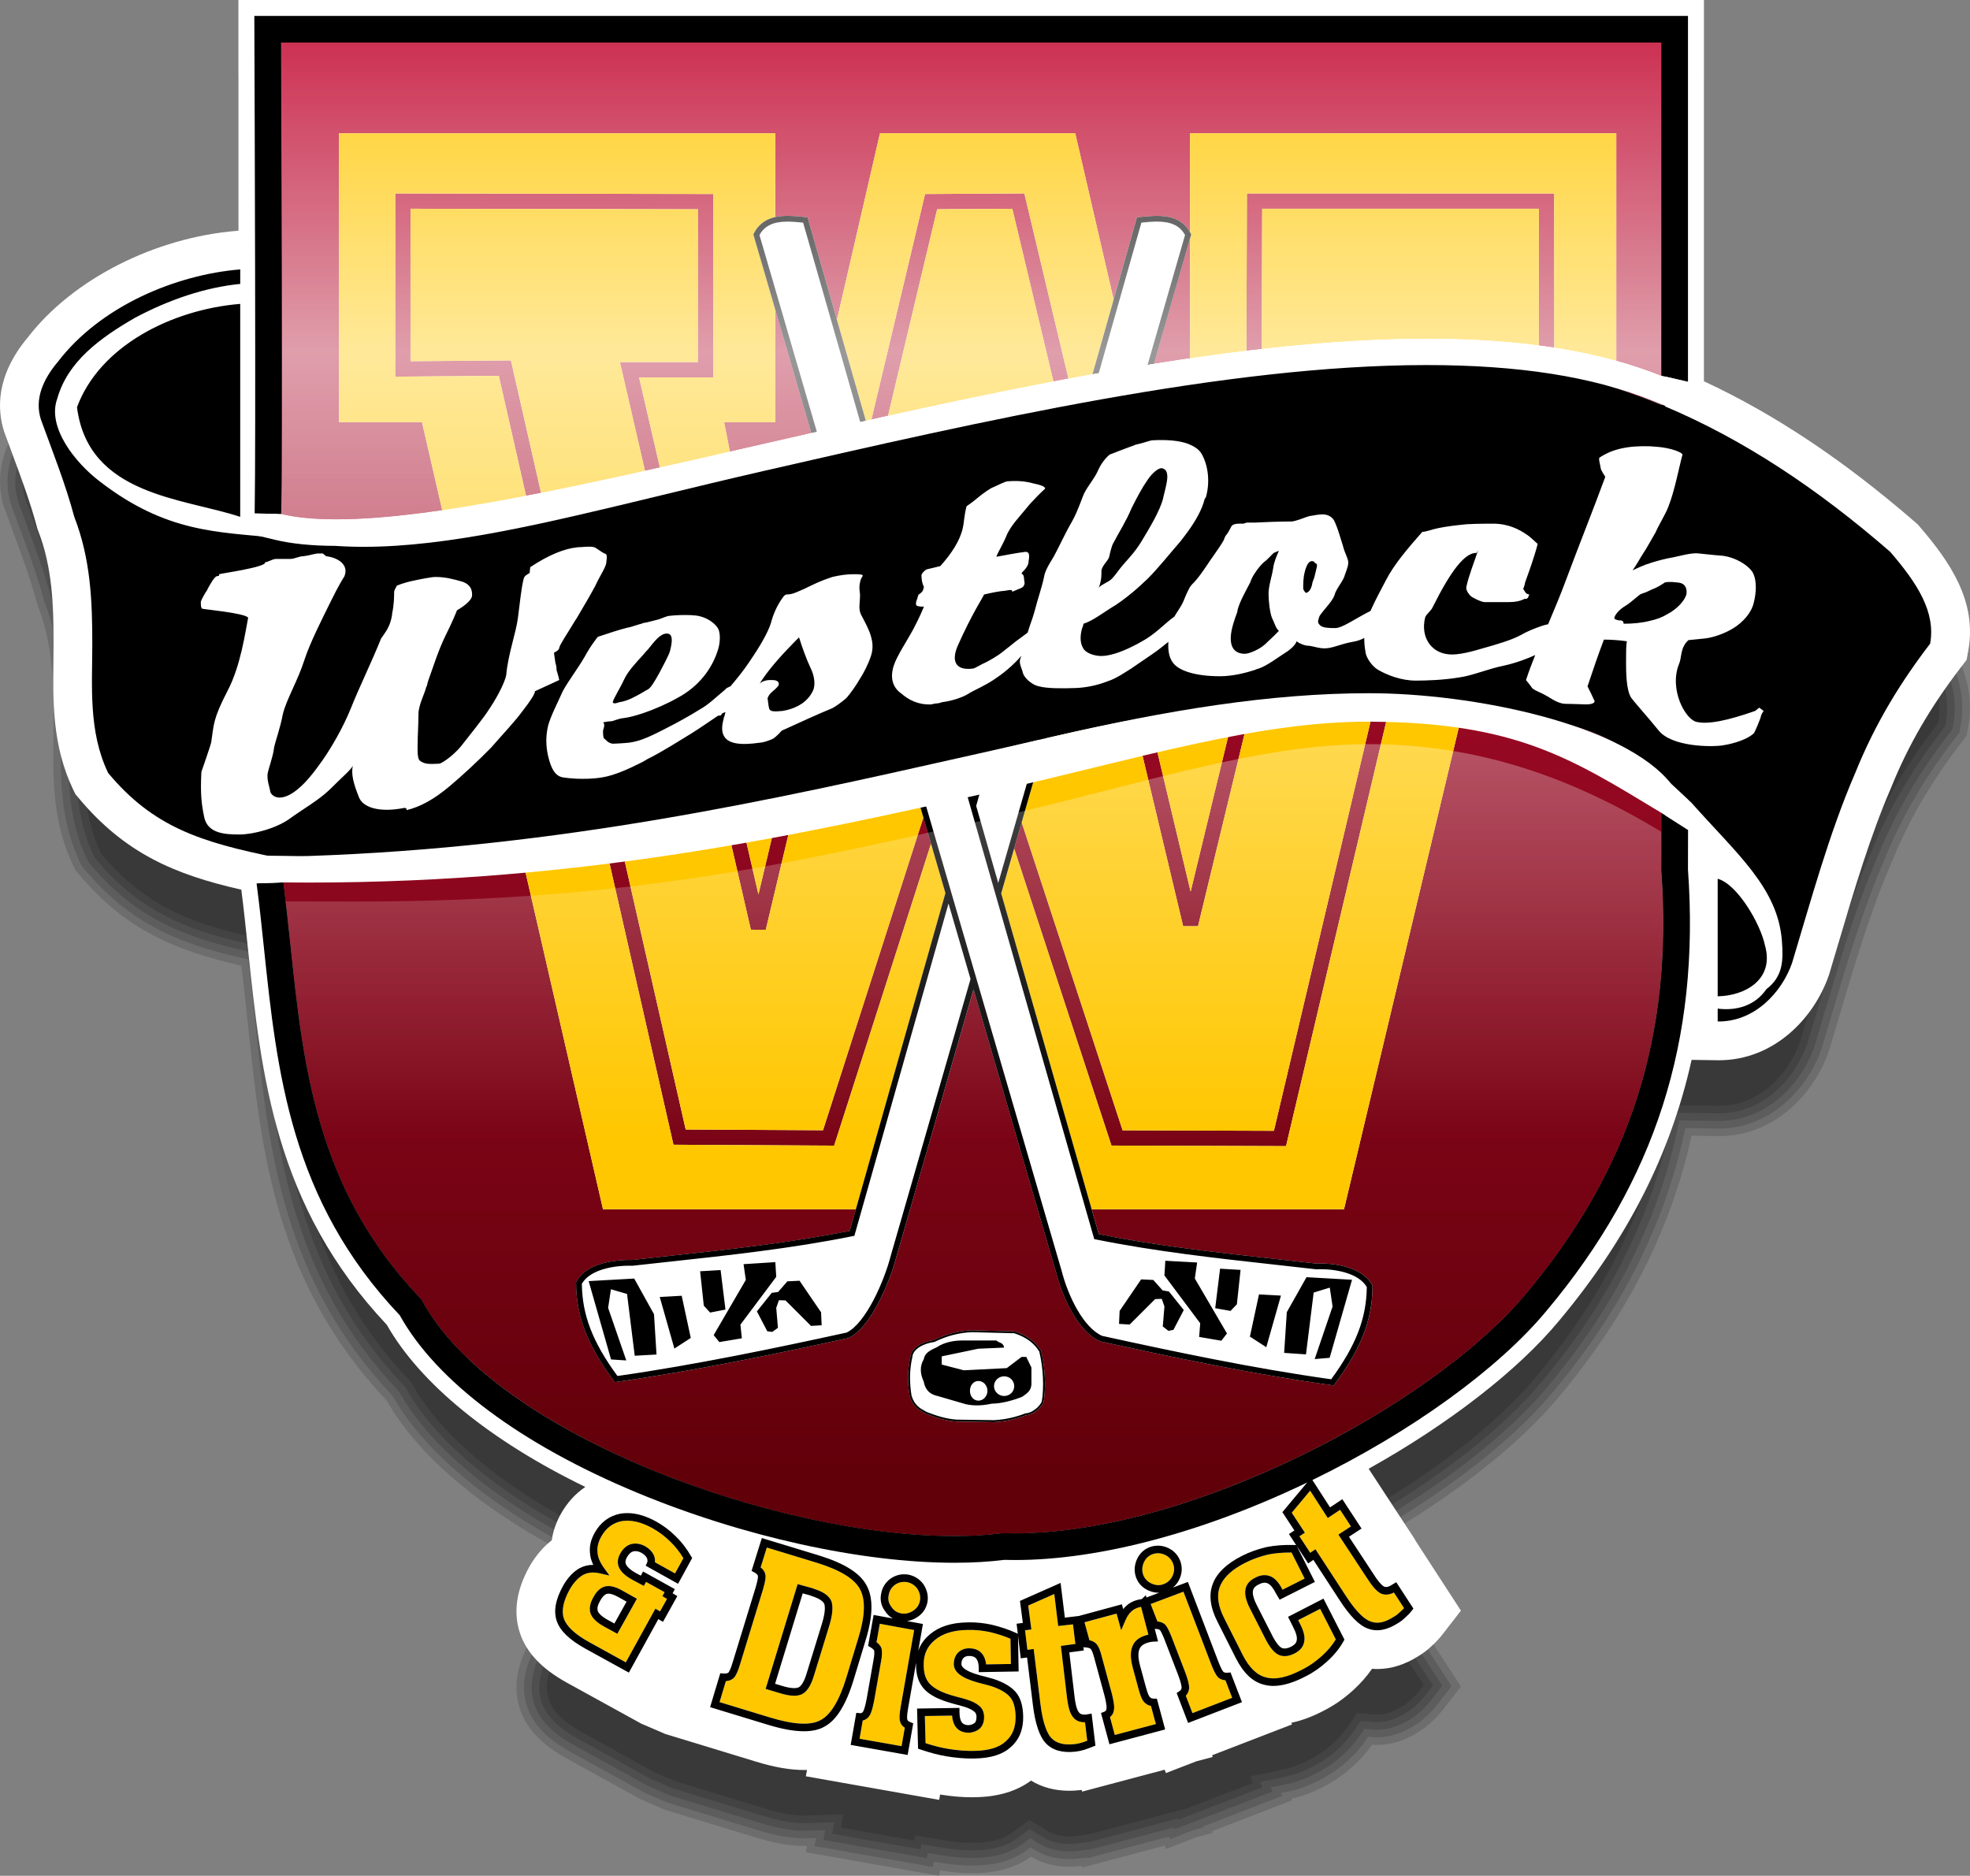 <?xml version="1.0" encoding="utf-8"?>
<!-- Generator: Adobe Illustrator 16.0.0, SVG Export Plug-In . SVG Version: 6.00 Build 0)  -->
<!DOCTYPE svg PUBLIC "-//W3C//DTD SVG 1.1//EN" "http://www.w3.org/Graphics/SVG/1.1/DTD/svg11.dtd">
<svg version="1.1" id="Layer_1" xmlns="http://www.w3.org/2000/svg" xmlns:xlink="http://www.w3.org/1999/xlink" x="0px" y="0px"
	 width="168.763px" height="160.711px" viewBox="967.606 -686.169 168.763 160.711"
	 enable-background="new 967.606 -686.169 168.763 160.711" xml:space="preserve">
<rect x="967.606" y="-686.169" width="168.763" height="160.711" fill="#808080" stroke="none"/>
<g id="_x3C_Layer_x3E__copy">
	<path opacity="0.15" enable-background="new    " d="M1036.641-527.477l0.096-0.543c-0.088,0.003-0.178,0.004-0.266,0.004
		c-1.176,0-2.549-0.24-4.084-0.712l-7.783-2.371l-2.078-0.896l-6.377-3.512c-2.117-1.174-3.418-2.543-3.982-4.185
		c-0.605-1.766-0.346-3.688,0.773-5.712c0.551-0.963,1.182-1.713,1.934-2.291c0.105-0.749,0.357-1.491,0.75-2.21
		c0.549-0.99,1.262-1.782,2.125-2.361c-8.127-3.94-14.15-8.859-17.008-13.893c-9.576-10.162-10.752-21.362-11.889-32.194
		l-0.008-0.069c-0.186-1.748-0.357-3.402-0.566-5.016c-5.637-1.281-9.951-3.071-13.953-7.875l-0.264-0.317l-0.18-0.37
		c-1.799-3.748-1.746-7.589-1.699-10.979v-0.085c0.008-0.489,0.014-0.973,0.014-1.451c0-3.308-0.102-6.535-1.318-9.664l-0.066-0.171
		l-0.049-0.18c-0.557-2.083-1.322-4.152-2.137-6.343l-0.018-0.052c-0.207-0.554-0.412-1.107-0.613-1.661l-0.037-0.104
		c-0.596-1.865-0.727-4.771,2.031-8.067c3.826-4.972,10.867-8.561,17.93-9.131l0.113-0.009l-0.002-19.768h125.547v32.668
		c6.088,2.834,12.021,6.796,18.135,12.107l0.184,0.157l0.154,0.183c2.617,3.037,4.934,6.426,4.172,10.626l-0.143,0.79l-0.488,0.637
		c-2.621,3.418-4.52,6.691-5.975,10.3l-0.025,0.06c-1.779,4.119-3.131,8.684-4.439,13.098l-0.018,0.06
		c-0.279,0.945-0.555,1.87-0.828,2.779l-0.035,0.107c-1.252,3.619-4.65,7.265-9.428,7.265c0,0-1.664-0.024-2.324-0.033
		c-1.783,8.053-5.506,15.374-11.371,22.372c-3.498,4.222-9.426,8.824-16.295,12.659l3.988,6.094l-0.014,0.009l3.93,6.056
		l-1.588,2.046c-0.273,0.353-0.596,0.693-0.955,1.014c-0.307,0.298-0.697,0.596-1.094,0.831c-1.15,0.735-2.344,1.111-3.537,1.111
		c-0.146,0-0.295-0.006-0.441-0.018c-0.441,0.641-0.975,1.247-1.586,1.805c-0.816,0.747-1.662,1.335-2.582,1.797
		c-0.936,0.49-1.855,0.833-2.74,1.02l0.053,0.142l-6.84,2.64l0.041,0.152l-1.377,0.364l-2.625,1.014l-0.109-0.288l-7.068,1.878
		l-0.039-0.145c-0.025,0.004-0.051,0.007-0.076,0.01c-0.355,0.041-0.68,0.061-0.998,0.061c-1.221,0-2.318-0.293-3.266-0.871
		c-1.221,0.907-2.805,1.385-4.715,1.422c-0.096,0.003-0.23,0.005-0.367,0.005c-0.811,0-1.646-0.069-2.561-0.212
		c-0.047-0.008-0.096-0.016-0.145-0.023l-0.082,0.46L1036.641-527.477z"/>
	<path opacity="0.15" enable-background="new    " d="M1037.395-528.004l0.123-0.69l-0.803,0.024
		c-0.08,0.003-0.162,0.004-0.244,0.004c-1.109,0-2.42-0.229-3.893-0.684l-7.75-2.36l-2.018-0.869l-6.35-3.497
		c-1.967-1.092-3.172-2.344-3.682-3.827c-0.545-1.584-0.299-3.33,0.727-5.185c0.502-0.88,1.08-1.566,1.764-2.091l0.209-0.162
		l0.037-0.263c0.094-0.671,0.322-1.34,0.676-1.989c0.496-0.894,1.143-1.611,1.918-2.133l0.939-0.631l-1.02-0.494
		c-7.998-3.88-13.938-8.72-16.725-13.629l-0.039-0.068l-0.055-0.057c-9.426-10.001-10.588-21.09-11.715-31.813l-0.008-0.072
		c-0.186-1.76-0.359-3.412-0.568-5.03l-0.059-0.451l-0.443-0.101c-5.496-1.249-9.688-2.966-13.598-7.656l-0.211-0.254l-0.143-0.299
		c-1.734-3.609-1.684-7.369-1.639-10.686l0.002-0.171c0.006-0.464,0.014-0.923,0.014-1.376c0-3.372-0.104-6.666-1.363-9.9
		l-0.055-0.138l-0.037-0.143c-0.564-2.117-1.338-4.199-2.156-6.403l-0.02-0.049c-0.205-0.556-0.41-1.107-0.611-1.661l-0.031-0.092
		c-0.541-1.692-0.654-4.369,1.914-7.438c3.74-4.857,10.596-8.343,17.484-8.899l0.711-0.058l-0.002-19.718h124.244v32.432
		l0.375,0.175c6.033,2.808,11.916,6.737,17.984,12.009l0.146,0.126l0.127,0.146c2.51,2.915,4.734,6.154,4.021,10.085l-0.113,0.635
		l-0.395,0.512c-2.656,3.466-4.582,6.787-6.061,10.453l-0.021,0.055c-1.793,4.145-3.15,8.728-4.463,13.16l-0.02,0.062
		c-0.279,0.944-0.555,1.868-0.828,2.776l-0.029,0.095c-1.172,3.386-4.354,6.814-8.809,6.814l-2.846-0.041l-0.115,0.518
		c-1.762,7.95-5.436,15.177-11.234,22.095c-3.443,4.157-9.316,8.715-16.113,12.509l-0.609,0.34l4.063,6.204l0.295,0.481l3.68,5.668
		l-1.307,1.681c-0.248,0.32-0.543,0.631-0.873,0.927c-0.291,0.282-0.646,0.551-0.992,0.757c-1.066,0.681-2.139,1.02-3.207,1.02
		c-0.129,0-0.26-0.005-0.389-0.016l-0.375-0.03l-0.215,0.31c-0.41,0.599-0.912,1.169-1.486,1.693
		c-0.773,0.706-1.57,1.261-2.438,1.696c-0.893,0.467-1.758,0.79-2.584,0.965l-0.746,0.158l0.096,0.247l-6.775,2.615l0.021,0.086
		l-0.783,0.207l-2.051,0.792l-0.088-0.225l-7.006,1.861l-0.02-0.068l-0.637,0.083c-0.322,0.037-0.625,0.056-0.916,0.056
		c-1.1,0-2.084-0.261-2.928-0.775l-0.375-0.229l-0.352,0.262c-1.109,0.824-2.568,1.259-4.34,1.293
		c-0.098,0.003-0.227,0.005-0.355,0.005c-0.773,0-1.578-0.066-2.457-0.204l-0.777-0.13l-0.08,0.455L1037.395-528.004z"/>
	<path opacity="0.15" enable-background="new    " d="M1038.147-528.531l0.148-0.838l-1.6,0.049
		c-0.076,0.002-0.15,0.003-0.227,0.003c-1.045,0-2.291-0.221-3.701-0.655l-7.717-2.351l-1.955-0.843l-6.32-3.482
		c-1.82-1.009-2.928-2.144-3.381-3.468c-0.482-1.403-0.254-2.971,0.682-4.659c0.455-0.798,0.977-1.419,1.588-1.891l0.422-0.324
		l0.072-0.525c0.084-0.593,0.287-1.188,0.604-1.769c0.445-0.799,1.021-1.441,1.709-1.904l1.881-1.263l-2.037-0.988
		c-7.883-3.822-13.723-8.568-16.443-13.364l-0.078-0.137l-0.105-0.114c-9.273-9.841-10.428-20.818-11.541-31.434l-0.016-0.128
		c-0.184-1.739-0.355-3.381-0.563-4.991l-0.117-0.9l-0.885-0.201c-5.365-1.219-9.453-2.888-13.242-7.438l-0.16-0.192l-0.109-0.227
		c-1.668-3.472-1.615-7.149-1.57-10.395l0.002-0.172c0.006-0.474,0.012-0.933,0.012-1.385c0-3.437-0.105-6.797-1.408-10.136
		l-0.041-0.104l-0.027-0.105c-0.572-2.15-1.352-4.246-2.176-6.464l-0.018-0.046c-0.207-0.558-0.41-1.108-0.611-1.66l-0.025-0.08
		c-0.49-1.532-0.58-3.969,1.797-6.811c3.643-4.732,10.324-8.126,17.037-8.669l1.309-0.105v-19.667h122.943v32.196l0.752,0.35
		c5.977,2.782,11.809,6.678,17.832,11.911l0.107,0.096l0.098,0.111c2.404,2.792,4.539,5.881,3.877,9.544l-0.088,0.48l-0.299,0.388
		c-2.691,3.514-4.646,6.884-6.146,10.605l-0.02,0.048c-1.805,4.17-3.168,8.771-4.484,13.219l-0.021,0.066
		c-0.277,0.943-0.553,1.866-0.826,2.773l-0.025,0.08c-1.094,3.164-4.053,6.367-8.189,6.367l-3.365-0.049l-0.229,1.035
		c-1.738,7.846-5.369,14.983-11.1,21.818c-3.396,4.099-9.203,8.603-15.934,12.358l-1.219,0.681l4.443,6.788l0.285,0.465l3.436,5.294
		l-1.02,1.316c-0.227,0.289-0.492,0.571-0.795,0.84c-0.271,0.264-0.582,0.5-0.891,0.683c-0.973,0.62-1.934,0.929-2.875,0.929
		c-0.111,0-0.225-0.005-0.338-0.014l-0.748-0.06l-0.428,0.619c-0.385,0.559-0.852,1.091-1.391,1.582
		c-0.729,0.665-1.477,1.187-2.289,1.595c-0.848,0.443-1.66,0.748-2.428,0.91l-1.494,0.314l0.137,0.354l-6.709,2.59l0.004,0.021
		l-0.191,0.051l-1.477,0.57l-0.064-0.162l-6.998,1.859l-1.145,0.15c-0.289,0.033-0.564,0.05-0.832,0.05
		c-0.979,0-1.85-0.229-2.588-0.68l-0.75-0.458l-0.703,0.524c-0.998,0.742-2.332,1.134-3.965,1.166
		c-0.1,0.003-0.223,0.004-0.344,0.004c-0.74,0-1.51-0.063-2.355-0.195l-1.406-0.235l-0.078,0.448L1038.147-528.531z"/>
	<path opacity="0.15" enable-background="new    " d="M1050.842-527.632c-0.705,0-1.443-0.063-2.256-0.189l-2.037-0.339
		l-0.078,0.442l-7.568-1.34l0.174-0.985l-2.398,0.074c-0.068,0.002-0.139,0.003-0.207,0.003c-0.979,0-2.158-0.211-3.51-0.626
		l-7.684-2.34l-1.893-0.815l-6.295-3.467c-1.672-0.927-2.68-1.944-3.078-3.109c-0.42-1.222-0.205-2.613,0.635-4.133
		c0.41-0.717,0.875-1.272,1.418-1.69l0.629-0.485l0.111-0.787c0.072-0.516,0.252-1.037,0.529-1.548
		c0.393-0.706,0.896-1.271,1.5-1.677l2.82-1.894l-3.057-1.482c-7.764-3.766-13.504-8.418-16.16-13.1l-0.117-0.205l-0.16-0.17
		c-9.123-9.681-10.264-20.546-11.367-31.054l-0.02-0.172c-0.182-1.729-0.355-3.36-0.563-4.964l-0.174-1.352l-1.328-0.302
		c-5.232-1.189-9.215-2.812-12.887-7.221l-0.109-0.129l-0.072-0.155c-1.602-3.333-1.553-6.93-1.508-10.104l0.002-0.216
		c0.008-0.46,0.012-0.907,0.012-1.35c0-3.501-0.111-6.928-1.453-10.372l-0.027-0.072l-0.02-0.069
		c-0.58-2.181-1.363-4.29-2.193-6.523l-0.016-0.044c-0.209-0.558-0.412-1.108-0.611-1.658l-0.021-0.063
		c-0.439-1.374-0.51-3.571,1.68-6.187c3.547-4.605,10.053-7.909,16.59-8.438l1.906-0.153v-19.617h121.643v31.96l1.129,0.525
		c5.922,2.756,11.703,6.62,17.68,11.811l0.074,0.065l0.066,0.078c2.299,2.668,4.342,5.607,3.729,9.002l-0.061,0.325l-0.201,0.263
		c-2.73,3.562-4.713,6.98-6.234,10.758l-0.018,0.041c-1.814,4.198-3.184,8.817-4.508,13.283l-0.02,0.066
		c-0.279,0.944-0.553,1.865-0.826,2.771l-0.021,0.065c-1.018,2.941-3.756,5.919-7.57,5.919l-3.887-0.056l-0.344,1.553
		c-1.717,7.741-5.301,14.787-10.963,21.541c-3.35,4.042-9.09,8.49-15.75,12.208l-1.828,1.021l4.824,7.372l0.273,0.448l3.193,4.921
		l-0.738,0.95c-0.199,0.256-0.438,0.51-0.711,0.754c-0.254,0.245-0.521,0.449-0.791,0.608c-0.877,0.561-1.729,0.838-2.541,0.838
		c-0.096,0-0.191-0.004-0.287-0.011l-1.123-0.09l-0.639,0.929c-0.357,0.518-0.791,1.012-1.293,1.47
		c-0.686,0.625-1.387,1.113-2.146,1.494c-0.799,0.419-1.559,0.705-2.268,0.854l-2.24,0.474l0.176,0.458l-7.16,2.764l-0.037-0.099
		l-7.523,1.999l-1.102,0.145c-0.26,0.03-0.508,0.045-0.748,0.045c-0.857,0-1.613-0.197-2.248-0.584l-1.123-0.688l-1.061,0.787
		c-0.887,0.659-2.092,1.008-3.586,1.037C1051.071-527.634,1050.956-527.632,1050.842-527.632z"/>
	<path opacity="0.15" enable-background="new    " d="M1050.842-528.283c-0.672,0-1.377-0.059-2.156-0.181l-2.666-0.445
		l-0.076,0.436l-6.289-1.112l0.201-1.133l-3.199,0.099c-0.063,0.002-0.123,0.003-0.186,0.003c-0.914,0-2.031-0.201-3.318-0.597
		l-7.65-2.331l-1.83-0.789l-6.268-3.452c-1.523-0.845-2.434-1.745-2.777-2.75c-0.357-1.041-0.158-2.254,0.59-3.606
		c0.363-0.635,0.771-1.125,1.244-1.49l0.84-0.647l0.148-1.05c0.063-0.438,0.215-0.885,0.457-1.327
		c0.34-0.612,0.775-1.101,1.293-1.448l3.76-2.525l-4.076-1.976c-7.646-3.708-13.285-8.268-15.879-12.836l-0.154-0.271l-0.215-0.227
		c-8.973-9.521-10.102-20.275-11.193-30.675l-0.02-0.172c-0.182-1.728-0.354-3.357-0.563-4.981l-0.232-1.802l-1.771-0.403
		c-5.1-1.159-8.977-2.735-12.531-7.002l-0.055-0.066l-0.039-0.083c-1.535-3.196-1.486-6.711-1.443-9.813l0.002-0.252
		c0.006-0.451,0.012-0.889,0.012-1.323c0-3.565-0.113-7.059-1.498-10.608l-0.014-0.039l-0.01-0.033
		c-0.59-2.212-1.377-4.335-2.213-6.583l-0.016-0.042c-0.209-0.56-0.412-1.107-0.611-1.656l-0.016-0.047
		c-0.389-1.216-0.438-3.175,1.563-5.563c3.449-4.479,9.779-7.692,16.145-8.207l2.504-0.202v-19.567h120.34v31.725l1.506,0.7
		c5.863,2.729,11.598,6.561,17.527,11.713l0.039,0.034l0.037,0.043c2.191,2.546,4.145,5.334,3.578,8.46l-0.029,0.17l-0.105,0.138
		c-2.77,3.611-4.777,7.078-6.322,10.911l-0.014,0.031c-1.83,4.23-3.203,8.868-4.531,13.352l-0.02,0.063
		c-0.281,0.946-0.553,1.866-0.826,2.771l-0.018,0.05c-0.939,2.719-3.457,5.472-6.953,5.472l-4.406-0.064l-0.459,2.07
		c-1.691,7.637-5.232,14.592-10.824,21.263c-3.303,3.984-8.977,8.378-15.568,12.058l-2.439,1.361l5.207,7.956l0.266,0.431
		l2.951,4.548l-0.455,0.585c-0.174,0.226-0.387,0.45-0.631,0.667c-0.234,0.225-0.459,0.398-0.689,0.535
		c-0.783,0.5-1.521,0.747-2.211,0.747c-0.078,0-0.158-0.003-0.236-0.009l-1.494-0.119l-0.855,1.238
		c-0.326,0.477-0.729,0.934-1.193,1.358c-0.641,0.584-1.295,1.041-1.996,1.394c-0.756,0.395-1.463,0.662-2.111,0.799l-2.988,0.631
		l0.217,0.564l-5.947,2.295l-0.016-0.037l-8.045,2.138l-1.061,0.139c-0.229,0.026-0.447,0.04-0.662,0.04
		c-0.734,0-1.377-0.165-1.908-0.489l-1.5-0.916l-1.41,1.048c-0.775,0.577-1.855,0.882-3.211,0.908
		C1051.057-528.284,1050.95-528.283,1050.842-528.283z"/>
	<path fill="#FFFFFF" d="M1036.641-533.982l0.096-0.543c-0.088,0.003-0.178,0.004-0.266,0.004c-1.176,0-2.549-0.239-4.084-0.712
		l-7.783-2.371l-2.078-0.896l-6.377-3.512c-2.117-1.174-3.418-2.543-3.982-4.186c-0.605-1.767-0.346-3.688,0.773-5.712
		c0.551-0.963,1.182-1.713,1.934-2.291c0.105-0.749,0.357-1.491,0.75-2.21c0.549-0.991,1.262-1.782,2.125-2.361
		c-8.127-3.941-14.15-8.859-17.008-13.893c-9.576-10.163-10.752-21.362-11.889-32.194l-0.008-0.069
		c-0.186-1.747-0.357-3.401-0.566-5.016c-5.637-1.281-9.951-3.071-13.953-7.874l-0.264-0.317l-0.18-0.371
		c-1.799-3.748-1.746-7.589-1.699-10.979l0.002-0.084c0.006-0.489,0.012-0.973,0.012-1.451c0-3.308-0.102-6.536-1.318-9.664
		l-0.066-0.171l-0.049-0.18c-0.557-2.083-1.322-4.152-2.137-6.343l-0.018-0.051c-0.207-0.554-0.412-1.107-0.613-1.662l-0.037-0.104
		c-0.596-1.864-0.727-4.771,2.031-8.066c3.826-4.974,10.867-8.562,17.93-9.131l0.113-0.009l-0.002-19.768h125.547v32.667
		c6.088,2.834,12.021,6.797,18.135,12.107l0.184,0.158l0.154,0.183c2.617,3.038,4.934,6.427,4.172,10.626l-0.143,0.791l-0.488,0.637
		c-2.621,3.418-4.52,6.691-5.975,10.301l-0.025,0.061c-1.779,4.119-3.131,8.684-4.439,13.098l-0.018,0.06
		c-0.279,0.945-0.555,1.87-0.828,2.779l-0.035,0.107c-1.252,3.619-4.65,7.265-9.428,7.265c0,0-1.664-0.024-2.324-0.034
		c-1.783,8.053-5.506,15.375-11.371,22.373c-3.498,4.222-9.426,8.824-16.295,12.659l3.988,6.094l-0.014,0.009l3.93,6.056
		l-1.588,2.046c-0.273,0.353-0.596,0.693-0.955,1.014c-0.307,0.298-0.697,0.596-1.094,0.831c-1.15,0.735-2.344,1.11-3.537,1.11
		c-0.146,0-0.295-0.006-0.441-0.018c-0.441,0.64-0.975,1.246-1.586,1.805c-0.816,0.747-1.662,1.334-2.582,1.797
		c-0.936,0.49-1.855,0.833-2.74,1.02l0.053,0.141l-6.84,2.64l0.041,0.151l-1.377,0.364l-2.625,1.013l-0.109-0.288l-7.068,1.878
		l-0.039-0.145c-0.025,0.003-0.051,0.007-0.076,0.01c-0.355,0.042-0.68,0.061-0.998,0.061c-1.221,0-2.318-0.292-3.266-0.871
		c-1.221,0.908-2.805,1.386-4.715,1.422c-0.096,0.004-0.23,0.006-0.367,0.006c-0.811,0-1.646-0.069-2.561-0.212
		c-0.047-0.008-0.096-0.016-0.145-0.024l-0.082,0.46L1036.641-533.982z"/>
	
		<linearGradient id="SVGID_1_" gradientUnits="userSpaceOnUse" x1="662.886" y1="-361.066" x2="662.886" y2="-242.639" gradientTransform="matrix(1 0 0 1 388 -317.434)">
		<stop  offset="0" style="stop-color:#C41037"/>
		<stop  offset="1" style="stop-color:#62000A"/>
	</linearGradient>
	<path fill="url(#SVGID_1_)" d="M1034.022-649.992v-9.648l3.063,10.503l-0.543,2.351l-6.008,1.349l-0.895-4.554L1034.022-649.992
		L1034.022-649.992z M1109.932-611.592c1.029,14.086-2.65,25.608-11.58,36.258c-7.871,9.501-28.721,20.546-43.799,20.546
		c-0.344,0-0.682-0.006-1.045-0.016c-1.262,0.167-2.656,0.25-4.148,0.25c-15.797,0-39.682-9.038-45.645-20.261l-0.025-0.037
		c-9.006-9.348-10.131-20.047-11.217-30.395c-0.246-2.342-0.479-4.555-0.801-6.733v-0.641c0.561,0.111,1.137,0.223,1.734,0.336
		l18.615-1.778l7.242,31.5h21.666l-0.523,1.851c-5.146,1.031-10.406,1.601-15.496,2.15c-1.051,0.114-2.1,0.227-3.148,0.345
		c-0.084-0.003-0.17-0.003-0.256-0.003c-0.834,0-3.625,0.134-4.521,1.87l-0.027,0.054v0.061c0.023,2.866,0.959,5.29,3.234,8.365
		l0.086,0.117l0.146-0.021c6.711-0.949,13.791-2.429,19.832-3.75l0.049-0.016c1.982-0.899,3.615-5.075,4.094-6.948l6.607-22.918
		l7.064,24.224c0.574,2.22,1.906,5.104,3.77,5.925l0.047,0.016c6.068,1.329,13.107,2.825,19.834,3.75l0.145,0.021l0.088-0.118
		c2.275-3.075,3.211-5.499,3.232-8.364l0.002-0.061l-0.029-0.055c-0.766-1.46-3.064-1.915-4.775-1.842
		c-1.188-0.137-2.373-0.268-3.561-0.398c-4.953-0.548-10.076-1.114-15.084-2.119l-0.611-2.131h21.613l10.17-42.687l5.311,0.434
		c5.074,0.714,7.939,1.89,11.713,5.084L1109.932-611.592L1109.932-611.592z M1056.795-570.425l-0.01-0.023
		c-0.49-0.788-1.182-1.297-2.244-1.651l-3.684-0.097c-1.121,0.047-2.186,0.324-3.252,0.845c-0.963,0.13-1.955,0.663-2,1.419
		c-0.248,1.056-0.271,2.162-0.068,3.394c0.281,0.888,0.787,1.165,1.234,1.41c0.055,0.03,0.107,0.059,0.172,0.094
		c0.775,0.298,1.693,0.61,2.629,0.662l3.184,0.047h0.004h0.004c0.932-0.047,1.822-0.24,2.729-0.587
		c0.475-0.01,1.246-0.499,1.518-1.122C1057.225-567.298,1057.145-568.98,1056.795-570.425z M1005.997-640.261l-2.236-9.731h-7.121
		v-24.757h37.381v7.176c0.365-0.081,0.729-0.102,1.045-0.102c0.459,0,0.916,0.044,1.357,0.087l0.363,0.034l0.047,0.162l2.471,8.628
		l3.688-15.985h16.725l3.291,14.249l1.998-7.054l0.365-0.034c0.441-0.043,0.898-0.087,1.357-0.087c0.887,0,2.131,0.151,2.824,1.406
		v-8.481h36.516v21.836c1.305,0.431,2.594,0.908,3.865,1.437v-31.049h-118.26v42.466c0.34,0.035,0.686,0.073,1.031,0.115
		C997.124-640.07,1001.545-640.173,1005.997-640.261z M1065.877-652.998c1.227-0.199,2.449-0.387,3.674-0.56v-12.184
		L1065.877-652.998z M1046.854-669.546l-4.826,20.288l0.332,1.165l0.779-0.175l4.75-19.972l6.438-0.041l3.967,16.667
		c0.43-0.086,0.859-0.17,1.287-0.254l-4.221-17.73L1046.854-669.546z M1077.776-587.97l8.916-37.784l-1.322-0.108l-8.633,36.576
		l-12.963-0.043l-8.645-26.385l-0.646,2.241l8.338,25.452L1077.776-587.97z M1028.704-653.833v-15.715l-27.238-0.049v15.699
		l8.869-0.072l2.824,12.436l1.281-0.287l-3.063-13.469l-8.604,0.069v-13.063l24.615,0.045v13.093h-6.68l2.613,11.328l1.281-0.288
		l-2.246-9.728L1028.704-653.833L1028.704-653.833z M1039.065-588.016l8.301-25.871l-0.656-2.249l-8.6,26.802l-11.764-0.064
		l-5.789-25.48l-1.314,0.125l6.055,26.66L1039.065-588.016z M1074.424-669.597l-0.049,15.431c2.484-0.274,4.973-0.488,7.471-0.628
		l0.088-0.351h-6.242l0.043-13.14h23.703v12.999h-7.123l-0.08,0.343c2.813,0.082,5.648,0.267,8.516,0.569v-15.222L1074.424-669.597
		L1074.424-669.597z M1052.002-621.653c-0.061,0.016-0.123,0.031-0.184,0.046l0.092,0.279L1052.002-621.653z M1033.208-606.511
		l2.566-10.792c-0.482,0.131-0.961,0.262-1.443,0.392l-1.752,7.373l-1.5-6.499c-0.299,0.08-0.6,0.16-0.9,0.239l-0.381,0.037
		l2.131,9.245L1033.208-606.511z M1070.235-606.813l4.656-19.241c-0.463,0.051-0.926,0.104-1.391,0.161l-3.898,16.116l-3.564-14.975
		c-0.43,0.078-0.861,0.157-1.293,0.238l4.215,17.698L1070.235-606.813z"/>
	<path fill="#FFC700" d="M1032.579-609.538l-1.5-6.499c1.084-0.288,2.17-0.58,3.252-0.874L1032.579-609.538z M1040.93-582.562
		l7.672-27.084l-1.236-4.24l-8.301,25.871l-13.766-0.076l-6.057-26.66l-7.221,0.69l7.242,31.5L1040.93-582.562L1040.93-582.562
		L1040.93-582.562z M1050.973-618.017l0.938-3.311l-0.09-0.279c-0.584,0.147-1.166,0.296-1.748,0.446L1050.973-618.017z
		 M1092.909-625.247l-6.217-0.507l-8.916,37.784l-14.955-0.05l-8.338-25.452l-1.107,3.845l7.75,27.066h21.613L1092.909-625.247z
		 M1073.504-625.893c-2.488,0.305-4.979,0.691-7.467,1.142l3.566,14.974L1073.504-625.893z M1042.991-674.75l-3.688,15.986
		l2.723,9.505l4.826-20.288l8.508-0.054l4.221,17.73c0.346-0.067,0.691-0.135,1.039-0.2l2.387-8.431l-3.291-14.249L1042.991-674.75
		L1042.991-674.75z M1037.694-647.046l-0.609-2.092l-0.543,2.351L1037.694-647.046z M996.639-674.75v24.757h7.121l2.236,9.731
		c0.553-0.011,1.1-0.024,1.65-0.035l5.512-1.238l-2.824-12.436l-8.871,0.072v-15.699l27.24,0.049v15.715h-6.344l2.244,9.729
		l5.93-1.333l-0.895-4.554h4.381v-9.648l-1.881-6.444l0.045-0.087c0.445-0.879,1.146-1.25,1.836-1.402v-7.176H996.639
		L996.639-674.75z M1069.551-674.75v8.481c0.02,0.033,0.037,0.063,0.057,0.098l0.043,0.086l-0.025,0.093l-0.072,0.25v12.185
		c1.605-0.229,3.213-0.433,4.822-0.609l0.051-15.43h26.322v15.222c0.008,0,0.018,0.001,0.025,0.002
		c1.799,0.396,3.559,0.887,5.293,1.459v-21.835L1069.551-674.75L1069.551-674.75z M1076.737-589.285l8.633-36.576l-6.684-0.545
		c-1.266,0.093-2.529,0.213-3.795,0.354l-4.656,19.241l-1.275-0.003l-4.213-17.697c-2.514,0.477-5.027,1.015-7.541,1.597
		l-2.076,7.202l8.645,26.385L1076.737-589.285z M1027.393-655.146v-13.094l-24.617-0.045v13.063l8.604-0.069l3.061,13.469
		l8.887-1.997l-2.613-11.328L1027.393-655.146L1027.393-655.146z M1099.438-655.286v-12.999h-23.705l-0.043,13.14h6.242
		l-0.086,0.352c3.438-0.194,6.895-0.251,10.387-0.149l0.08-0.342L1099.438-655.286L1099.438-655.286z M1047.889-668.241
		l-4.75,19.972l11.844-2.661c1.105-0.236,2.209-0.464,3.313-0.685l-3.969-16.667L1047.889-668.241z M1038.11-589.333l8.6-26.802
		l-1.119-3.842c-3.273,0.879-6.547,1.783-9.816,2.675l-2.566,10.792l-1.277-0.004l-2.131-9.245l-9.238,0.882l5.787,25.48
		L1038.11-589.333z M1078.081-553.151c-0.652,0-1.248,0.054-1.816,0.164c-0.697,0.163-1.344,0.394-1.953,0.698
		c-0.727,0.363-1.297,0.779-1.691,1.227v3.819l1.438,2.853c0.57,1.119,1.229,1.753,2.012,1.938c0.824,0.223,1.852-0.018,3.1-0.674
		c0.336-0.168,0.656-0.366,0.971-0.593v-4.317l-1.32,0.681l0.137,0.274c0.344,0.662,0.467,1.163,0.379,1.571
		c-0.061,0.42-0.367,0.791-0.859,1.022c-0.494,0.249-0.949,0.281-1.354,0.094c-0.375-0.202-0.691-0.575-1.039-1.218l-1.408-2.771
		c-0.313-0.626-0.441-1.147-0.385-1.552c0.043-0.32,0.229-0.77,0.863-1.068c0.455-0.241,0.928-0.28,1.328-0.095
		c0.379,0.174,0.703,0.545,0.998,1.132l1.895-0.957l-1.123-2.229C1078.194-553.151,1078.137-553.151,1078.081-553.151z
		 M1060.512-547.176l0.092,0.335v-0.361L1060.512-547.176z M1068.061-551.168c0.156-0.355,0.17-0.686,0.037-1.043
		c-0.133-0.341-0.383-0.603-0.717-0.753c-0.191-0.085-0.387-0.128-0.58-0.128c-0.162,0-0.324,0.03-0.484,0.09
		c-0.328,0.127-0.574,0.368-0.73,0.716c-0.154,0.373-0.168,0.712-0.037,1.067c0.127,0.326,0.369,0.574,0.715,0.729
		c0.371,0.156,0.703,0.172,1.039,0.041C1067.649-550.583,1067.911-550.831,1068.061-551.168z M1052.401-546.34
		c-0.672-0.138-1.32-0.2-1.928-0.178c-1.207,0.022-2.111,0.304-2.775,0.861c-0.67,0.544-0.984,1.255-0.963,2.178
		c0,0.497,0.098,0.916,0.287,1.253c0.178,0.319,0.467,0.584,0.881,0.813c0.385,0.226,0.996,0.448,1.773,0.648
		c0.236,0.055,0.426,0.111,0.576,0.156l0.113,0.034c0.51,0.153,0.879,0.336,1.133,0.561c0.26,0.202,0.412,0.543,0.412,0.945
		c0,0.423-0.113,0.743-0.354,0.98c-0.25,0.221-0.564,0.345-0.928,0.375c-0.002,0-0.004,0-0.006,0c-0.502,0-0.867-0.16-1.119-0.472
		c-0.189-0.239-0.303-0.568-0.34-0.998l-2.328,0.037l0.057,2.324c0.719,0.236,1.391,0.404,2.002,0.5
		c0.822,0.128,1.539,0.183,2.234,0.16c1.191-0.022,2.072-0.292,2.623-0.804c0.602-0.516,0.877-1.221,0.857-2.167
		c-0.021-0.745-0.174-1.278-0.465-1.625c-0.313-0.376-0.861-0.697-1.633-0.954c-0.09-0.021-0.217-0.057-0.361-0.097
		c-0.213-0.06-0.465-0.13-0.758-0.2c-1.402-0.384-2.078-0.9-2.078-1.581c0-0.389,0.109-0.704,0.338-0.964
		c0.266-0.265,0.586-0.392,0.971-0.392c0.611,0,0.934,0.245,1.1,0.451c0.193,0.218,0.322,0.543,0.361,0.926l2.121-0.036
		l-0.039-2.162C1053.651-545.989,1053.071-546.178,1052.401-546.34z M1072.008-542.411l-0.039-0.033
		c-0.182-0.181-0.363-0.519-0.59-1.096l-2.393-6.258l-2.809,1.059l0.578,1.488c0.236,0.026,0.432,0.097,0.594,0.212
		c0.207,0.171,0.348,0.458,0.578,1.006l1.223,3.171c0.217,0.577,0.326,1.019,0.326,1.312c-0.023,0.278-0.117,0.49-0.289,0.665
		l0.572,1.492l3.398-1.312l-0.576-1.499C1072.368-542.222,1072.178-542.289,1072.008-542.411z M1025.036-554.079
		c0.408,0.388,0.783,0.862,1.115,1.41l-0.715,1.306l-1.721-0.959c0.023-0.204-0.012-0.421-0.107-0.639
		c-0.146-0.291-0.379-0.526-0.715-0.723c-0.277-0.158-0.564-0.237-0.852-0.237c-0.115,0-0.23,0.013-0.367,0.046
		c-0.381,0.116-0.678,0.372-0.908,0.775c-0.336,0.558-0.242,1-0.105,1.272c0.174,0.349,0.521,0.67,1.074,0.984l1.037,0.551
		l0.184-0.346l1.586,0.878l-0.182,0.345l0.393,0.23l-0.598,1.071l-0.398-0.236l-2.535,4.6l-3.156-1.741
		c-1.195-0.664-1.918-1.336-2.146-1.999c-0.227-0.659-0.061-1.5,0.49-2.496c0.34-0.593,0.721-1.006,1.156-1.255
		c0.264-0.138,0.541-0.205,0.848-0.205c0.178,0,0.369,0.023,0.568,0.069l0.838,0.193l-0.5-0.699
		c-0.334-0.468-0.506-0.894-0.527-1.317c-0.039-0.423,0.063-0.852,0.313-1.31c0.412-0.739,1.006-1.188,1.76-1.335
		c0.795-0.129,1.652,0.066,2.623,0.595C1024.069-554.922,1024.573-554.542,1025.036-554.079z M1019.473-550.251
		c-0.408,0.095-0.758,0.411-1.027,0.927c-0.311,0.534-0.389,0.999-0.234,1.428c0.148,0.386,0.559,0.768,1.182,1.105l1.102,0.599
		l1.674-3l-1.24-0.696C1020.348-550.218,1019.858-550.341,1019.473-550.251z M1041.133-545.813l-1.008,3.326
		c-0.607,2.005-1.355,3.248-2.234,3.698c-0.844,0.465-2.313,0.386-4.338-0.237l-4.303-1.311l0.537-1.797
		c0.266-0.017,0.48-0.099,0.668-0.263c0.193-0.192,0.375-0.583,0.551-1.188l1.969-6.422c0.195-0.675,0.25-1.05,0.191-1.287
		c-0.049-0.225-0.182-0.418-0.4-0.583l0.533-1.704l4.303,1.311c1.977,0.613,3.211,1.371,3.678,2.258
		C1041.768-549.117,1041.719-547.705,1041.133-545.813z M1038.813-549.018c-0.203-0.438-0.676-0.771-1.422-1.01l-0.217-0.08
		l-1.24-0.343l-2.742,8.978l1.25,0.374c0.475,0.144,0.865,0.213,1.199,0.213l0,0c0.266,0,0.494-0.047,0.688-0.145
		c0.438-0.232,0.764-0.756,1.023-1.644l1.289-4.192C1038.846-547.531,1039.043-548.443,1038.813-549.018z M1042.694-545.475
		c0.168,0.123,0.33,0.285,0.414,0.508c0.078,0.269,0.063,0.684-0.033,1.162l-0.584,3.317c-0.129,0.67-0.254,1.084-0.396,1.312
		c-0.148,0.227-0.35,0.367-0.584,0.417l-0.111,0.638v0.951l3.436,0.608l0.277-1.574c-0.248-0.159-0.354-0.354-0.395-0.506
		c-0.086-0.243-0.072-0.621,0.037-1.254l1.162-6.614l-2.943-0.539L1042.694-545.475z M1044.823-547.937
		c0.363,0.058,0.701-0.02,1.006-0.227c0.328-0.214,0.514-0.489,0.59-0.874c0.057-0.354-0.02-0.693-0.234-1.024
		c-0.227-0.301-0.516-0.486-0.891-0.561c-0.07-0.01-0.152-0.016-0.23-0.016c-0.287,0-0.545,0.081-0.785,0.247
		c-0.301,0.224-0.486,0.523-0.543,0.883c-0.078,0.37-0.002,0.699,0.221,0.996C1044.168-548.183,1044.456-547.996,1044.823-547.937z
		 M1065.229-548.472c-0.313,0.083-0.535,0.202-0.717,0.384c-0.189,0.172-0.357,0.424-0.494,0.741l-0.363,0.85l-0.396-1.423
		l-2.652,0.719v0.363l0.326,1.201c0.246,0.05,0.43,0.144,0.582,0.297c0.223,0.222,0.373,0.688,0.461,1.042l0.887,3.271
		c0.15,0.628,0.229,1.048,0.174,1.35c-0.027,0.263-0.146,0.476-0.342,0.627l0.412,1.528l3.518-0.934l-0.418-1.553
		c-0.238-0.047-0.441-0.16-0.58-0.327c-0.17-0.167-0.332-0.535-0.486-1.133l-0.49-1.8c-0.213-0.8-0.225-1.387-0.033-1.849
		c0.176-0.47,0.59-0.798,1.227-0.964c0.035-0.011,0.084-0.024,0.146-0.036l-0.629-2.383
		C1065.301-548.489,1065.26-548.479,1065.229-548.472z M1072.104-550.222c-0.293,0.755-0.154,1.682,0.404,2.761l0.109,0.217v-3.819
		C1072.381-550.793,1072.209-550.511,1072.104-550.222z M1085.915-549.635c-0.361-0.181-0.742-0.603-1.18-1.297l-2.473-3.757
		l1.078-0.703l-0.93-1.421l-1.057,0.704l-1.217-1.889v4.672l0.16-0.109l2.594,3.979c1.012,1.568,1.717,2.068,2.131,2.212
		c0.617,0.228,1.238,0.083,2.033-0.434c0.166-0.095,0.328-0.221,0.465-0.356c0.141-0.123,0.26-0.241,0.363-0.357l-0.869-1.338
		C1086.647-549.529,1086.256-549.492,1085.915-549.635z M1080.877-544.318c0.48-0.437,0.869-0.901,1.162-1.388l-1.34-2.619
		l-0.563,0.289v4.317C1080.389-543.898,1080.635-544.096,1080.877-544.318z M1079.846-558.45l-1.574,1.887l1.123,1.711l-0.471,0.305
		l0.93,1.417l0.285-0.196v-4.672L1079.846-558.45z M1060.743-537.031l-0.139-1.164v1.216
		C1060.651-536.996,1060.696-537.013,1060.743-537.031z M1058.258-546.859l-0.336-2.742l-2.232,0.989l0.27,2.049l-0.543,0.071
		l0.203,1.674l0.537-0.071l0.578,4.706c0.223,1.838,0.637,2.608,0.943,2.93c0.432,0.452,1.096,0.617,2.021,0.511
		c0.186-0.023,0.4-0.07,0.6-0.129c0.094-0.031,0.197-0.068,0.305-0.106v-1.221l-0.051-0.414c-0.453,0.006-0.795-0.135-1.021-0.437
		c-0.25-0.288-0.408-0.795-0.516-1.641l-0.529-4.465l1.24-0.165l-0.203-1.679L1058.258-546.859z M1041.237-537.199l0.16,0.028
		v-0.949L1041.237-537.199z"/>
	<path d="M1080.256-637.907c0-0.187-0.281-0.187-0.281-0.187c-0.049,0-0.096,0.022-0.143,0.046
		c-0.209,0.117-0.373,0.516-0.467,0.938c-0.117,0.468-0.117,0.983-0.117,1.358c0,0.141,0.211,0.375,0.211,0.375
		c0.162,0,0.279-0.117,0.373-0.257c0.094-0.164,0.164-0.353,0.189-0.539c0-0.094,0.186-0.515,0.186-0.563
		C1080.372-637.485,1080.583-637.907,1080.256-637.907z M1073.022-542.879l0.979,2.546l-4.613,1.78l-0.982-2.562l0.217-0.144
		c0.143-0.095,0.195-0.176,0.209-0.321c-0.002-0.068-0.029-0.369-0.285-1.051l-1.217-3.16c-0.08-0.188-0.275-0.652-0.373-0.733
		c-0.078-0.054-0.225-0.088-0.424-0.088h-0.004l0.283,1.078l-0.492,0.021c-0.191,0.025-0.271,0.048-0.297,0.056
		c-0.441,0.117-0.699,0.305-0.803,0.578c-0.137,0.329-0.115,0.796,0.057,1.442l0.49,1.801c0.172,0.66,0.303,0.828,0.338,0.862
		c0.064,0.076,0.18,0.14,0.355,0.14h0.25l0.711,2.639l-4.773,1.27l-0.723-2.676l0.268-0.107c0.15-0.061,0.188-0.138,0.195-0.243
		l0.006-0.034c0.045-0.222-0.1-0.822-0.16-1.078l-0.889-3.271c-0.125-0.497-0.252-0.706-0.291-0.745
		c-0.057-0.058-0.15-0.118-0.406-0.141l-0.227-0.02l-0.006-0.026l0.035,0.305l-1.24,0.165l0.453,3.827
		c0.105,0.855,0.258,1.178,0.363,1.296l0.021,0.026c0.061,0.085,0.17,0.183,0.455,0.183c0.051,0,0.104-0.004,0.16-0.009l0.459-0.08
		l0.328,2.744l-0.232,0.092c-0.236,0.095-0.5,0.191-0.721,0.265c-0.242,0.073-0.494,0.127-0.721,0.155
		c-1.146,0.133-1.994-0.106-2.568-0.707c-0.547-0.572-0.922-1.683-1.117-3.3l-0.498-4.055l-0.541,0.071l-0.236-1.952l0.055,3.077
		l-3.42,0.059v-0.401c0-0.324-0.082-0.611-0.223-0.767c-0.121-0.15-0.318-0.219-0.602-0.219c-0.215,0-0.367,0.058-0.496,0.186
		c-0.107,0.125-0.162,0.29-0.162,0.521c0,0.155,0.154,0.558,1.588,0.951c0.293,0.069,0.553,0.142,0.773,0.203
		c0.137,0.038,0.26,0.072,0.365,0.099c0.924,0.307,1.555,0.686,1.951,1.162c0.389,0.465,0.59,1.127,0.615,2.025
		c0.025,1.14-0.336,2.037-1.074,2.668c-0.662,0.615-1.688,0.943-3.039,0.969c-0.1,0.003-0.203,0.004-0.307,0.004
		c-0.633,0-1.301-0.056-2.047-0.172c-0.709-0.111-1.492-0.313-2.326-0.6l-0.213-0.073l-0.084-3.436l3.633-0.057v0.33
		c0,0.431,0.072,0.75,0.209,0.921c0.125,0.155,0.316,0.229,0.59,0.229c0.193-0.018,0.385-0.089,0.514-0.202
		c0.055-0.054,0.145-0.184,0.145-0.504c0-0.14-0.031-0.331-0.18-0.445c-0.193-0.171-0.49-0.314-0.9-0.437l-0.117-0.034
		c-0.141-0.043-0.313-0.095-0.541-0.147c-0.846-0.218-1.514-0.464-1.941-0.715c-0.516-0.284-0.887-0.631-1.127-1.059
		c-0.244-0.436-0.369-0.963-0.369-1.565c-0.002-0.082-0.002-0.163,0-0.242l-0.689,3.928c-0.121,0.697-0.078,0.888-0.063,0.931
		l0.012,0.035c0.018,0.07,0.107,0.142,0.25,0.198l0.246,0.098l-0.479,2.713l-4.879-0.863l0.482-2.747l0.299,0.028
		c0.109,0.01,0.193-0.002,0.283-0.138c0.049-0.077,0.16-0.332,0.303-1.076l0.584-3.32c0.09-0.447,0.082-0.745,0.057-0.838
		c-0.027-0.069-0.131-0.162-0.322-0.278l-0.193-0.115l0.471-2.65l1.648,0.302c-0.27-0.146-0.498-0.361-0.674-0.637
		c-0.322-0.428-0.441-0.948-0.328-1.485c0.08-0.508,0.359-0.961,0.803-1.293c0.455-0.313,0.959-0.427,1.51-0.344
		c0.551,0.109,0.977,0.38,1.313,0.83c0.313,0.483,0.426,0.986,0.344,1.511c-0.115,0.573-0.398,0.994-0.871,1.3
		c-0.27,0.185-0.566,0.3-0.881,0.34l1.361,0.25l-0.406,2.316c0.189-0.562,0.531-1.044,1.02-1.442
		c0.779-0.653,1.818-0.984,3.174-1.009c0.082-0.003,0.17-0.005,0.258-0.005c0.576,0,1.191,0.066,1.828,0.199
		c0.805,0.194,1.482,0.422,2.086,0.703l0.168,0.078l-0.104-0.861l0.535-0.07l-0.246-1.885l3.48-1.542l0.365,2.974l1.199-0.142
		l3.686-0.999l0.115,0.413c0.074-0.095,0.154-0.181,0.236-0.255c0.25-0.251,0.572-0.427,1-0.541
		c0.109-0.027,0.225-0.049,0.359-0.068l0.344-0.329l0.051,0.198l1.096-0.413c-0.295,0.015-0.6-0.05-0.908-0.181
		c-0.518-0.23-0.873-0.598-1.066-1.096c-0.189-0.517-0.174-1.024,0.051-1.556c0.229-0.516,0.598-0.873,1.096-1.067
		c0.525-0.193,1.057-0.171,1.561,0.054c0.496,0.22,0.863,0.605,1.063,1.117c0.189,0.516,0.172,1.032-0.053,1.538
		c-0.135,0.303-0.33,0.557-0.576,0.753l1.287-0.485l2.621,6.861c0.211,0.54,0.346,0.761,0.426,0.851
		c0.098,0.062,0.211,0.082,0.365,0.066L1073.022-542.879z M1044.823-547.937c0.363,0.058,0.701-0.02,1.006-0.227
		c0.328-0.214,0.514-0.489,0.59-0.874c0.057-0.354-0.02-0.693-0.234-1.024c-0.227-0.301-0.516-0.486-0.891-0.561
		c-0.07-0.01-0.152-0.016-0.23-0.016c-0.287,0-0.545,0.081-0.785,0.247c-0.301,0.224-0.486,0.523-0.543,0.883
		c-0.078,0.37-0.002,0.699,0.221,0.996C1044.168-548.183,1044.456-547.996,1044.823-547.937z M1045.917-546.511l-2.943-0.539
		l-0.279,1.575c0.168,0.123,0.332,0.285,0.416,0.508c0.078,0.27,0.063,0.684-0.033,1.163l-0.584,3.317
		c-0.129,0.67-0.254,1.085-0.396,1.311c-0.15,0.227-0.35,0.367-0.586,0.417l-0.111,0.637v0.002l-0.16,0.921l0.16,0.028l3.438,0.607
		l0.277-1.574c-0.248-0.158-0.354-0.352-0.395-0.505c-0.086-0.243-0.074-0.62,0.037-1.253L1045.917-546.511z M1054.206-543.603
		l-0.037-2.162c-0.518-0.225-1.098-0.414-1.77-0.575c-0.67-0.14-1.318-0.2-1.926-0.18c-1.207,0.023-2.113,0.305-2.777,0.861
		c-0.67,0.545-0.982,1.255-0.961,2.179c0,0.496,0.096,0.916,0.285,1.254c0.18,0.318,0.469,0.584,0.881,0.812
		c0.385,0.226,0.996,0.449,1.773,0.649c0.238,0.054,0.426,0.111,0.576,0.156l0.115,0.034c0.51,0.153,0.879,0.336,1.131,0.563
		c0.262,0.202,0.414,0.542,0.414,0.945c0,0.422-0.115,0.743-0.354,0.98c-0.25,0.221-0.564,0.345-0.928,0.375
		c-0.002,0-0.004,0-0.006,0c-0.5,0-0.869-0.159-1.119-0.472c-0.189-0.239-0.303-0.568-0.338-0.997l-2.33,0.036l0.059,2.324
		c0.717,0.237,1.389,0.405,2,0.5c0.824,0.128,1.539,0.184,2.234,0.16c1.191-0.022,2.072-0.292,2.623-0.804
		c0.6-0.515,0.877-1.221,0.857-2.167c-0.021-0.745-0.174-1.277-0.465-1.626c-0.313-0.375-0.861-0.697-1.633-0.953
		c-0.09-0.021-0.217-0.058-0.359-0.098c-0.215-0.06-0.467-0.129-0.762-0.199c-1.398-0.385-2.074-0.901-2.074-1.582
		c0-0.388,0.107-0.703,0.338-0.964c0.264-0.265,0.586-0.393,0.971-0.393c0.609,0,0.934,0.246,1.098,0.451
		c0.195,0.219,0.322,0.544,0.361,0.926L1054.206-543.603z M1059.729-545.32l-0.205-1.679l-1.266,0.141l-0.336-2.742l-2.232,0.989
		l0.27,2.048l-0.543,0.071l0.203,1.673l0.537-0.07l0.578,4.706c0.223,1.838,0.637,2.607,0.943,2.93
		c0.432,0.452,1.096,0.617,2.021,0.511c0.186-0.023,0.4-0.07,0.6-0.13c0.094-0.031,0.197-0.068,0.305-0.106c0,0,0,0,0.002,0
		c0.045-0.017,0.092-0.034,0.139-0.051l-0.139-1.164l-0.002-0.006l-0.051-0.413c-0.453,0.007-0.795-0.135-1.021-0.437
		c-0.25-0.287-0.408-0.794-0.516-1.64l-0.529-4.466L1059.729-545.32z M1065.985-546.116l-0.627-2.383
		c-0.057,0.01-0.1,0.021-0.129,0.028c-0.314,0.083-0.537,0.202-0.717,0.383c-0.191,0.172-0.357,0.425-0.494,0.742l-0.365,0.85
		l-0.396-1.424l-2.652,0.718l0,0l-0.094,0.025l0.094,0.335v0.002l0.328,1.202c0.244,0.049,0.428,0.145,0.582,0.297
		c0.221,0.221,0.373,0.688,0.459,1.042l0.889,3.273c0.15,0.628,0.227,1.048,0.172,1.349c-0.027,0.263-0.145,0.475-0.342,0.626
		l0.414,1.529l3.518-0.934l-0.42-1.553c-0.236-0.047-0.441-0.161-0.58-0.327c-0.17-0.167-0.33-0.535-0.486-1.134l-0.488-1.799
		c-0.215-0.8-0.225-1.388-0.033-1.849c0.176-0.47,0.588-0.797,1.225-0.964C1065.874-546.092,1065.922-546.104,1065.985-546.116z
		 M1067.301-550.449c0.348-0.134,0.609-0.383,0.76-0.719c0.156-0.355,0.17-0.686,0.037-1.043c-0.133-0.341-0.383-0.603-0.717-0.753
		c-0.191-0.085-0.387-0.128-0.58-0.128c-0.162,0-0.324,0.03-0.484,0.09c-0.328,0.127-0.574,0.368-0.73,0.716
		c-0.154,0.373-0.168,0.712-0.037,1.067c0.127,0.326,0.369,0.574,0.715,0.729C1066.633-550.333,1066.965-550.317,1067.301-550.449z
		 M1073.161-540.706l-0.576-1.499c-0.217-0.017-0.406-0.084-0.576-0.206l-0.039-0.033c-0.182-0.181-0.363-0.519-0.59-1.096
		l-2.393-6.258l-2.809,1.059l0.578,1.488c0.236,0.026,0.432,0.097,0.594,0.212c0.207,0.171,0.348,0.458,0.578,1.006l1.223,3.171
		c0.217,0.577,0.326,1.019,0.326,1.312c-0.023,0.278-0.117,0.49-0.289,0.665l0.572,1.492L1073.161-540.706z M1077.165-638.984
		l-0.445,0.188c-0.164,0.141-0.563,0.609-0.844,0.796c-0.234,0.211-0.516,0.539-0.771,0.938v-0.001l0,0l0,0
		c-0.164,0.234-0.307,0.516-0.398,0.797c-0.234,0.468-0.914,1.64-1.078,2.342c0,0.234-0.211,0.609-0.281,0.914
		c-0.607,1.78-0.326,2.856,0.914,2.856c0.156,0,0.467-0.088,0.799-0.239l0.074-0.034c0.367-0.164,0.752-0.416,1.07-0.758
		c0.469-0.421,0.961-0.937,0.961-0.937c-0.281-0.234-0.328-0.563-0.609-1.147c-0.162-0.422-0.279-1.405-0.279-2.015
		c0-0.703,0.279-1.452,0.396-2.201C1076.719-637.954,1077-638.609,1077.165-638.984z M974.202-651.28
		c0.959,7.588,9.135,7.776,13.982,9.393c0-6.113,0-12.179,0-18.246C982.235-659.643,976.122-656.48,974.202-651.28z
		 M1118.807-605.164c-0.398-1.897-2.391-5.27-4.053-5.715c0,3.396,0,6.605,0,10.071
		C1117.122-600.854,1119.627-602.259,1118.807-605.164z M1026.807-552.838l0.094,0.158l-1.207,2.205l-2.771-1.547l0.121-0.271
		c0.063-0.139,0.021-0.29-0.023-0.391c-0.082-0.163-0.229-0.306-0.453-0.438c-0.24-0.137-0.488-0.182-0.723-0.128
		c-0.195,0.061-0.367,0.214-0.518,0.477c-0.15,0.251-0.178,0.469-0.084,0.654c0.111,0.227,0.385,0.465,0.807,0.707l0.453,0.241
		l0.191-0.356l2.723,1.509l-0.191,0.359l0.404,0.237l-1.229,2.208l-0.398-0.234l-2.523,4.583l-3.729-2.054
		c-1.361-0.754-2.162-1.526-2.447-2.357c-0.293-0.852-0.115-1.842,0.539-3.026c0.4-0.7,0.861-1.192,1.41-1.507
		c0.371-0.195,0.75-0.289,1.178-0.285c-0.176-0.359-0.27-0.709-0.285-1.057c-0.053-0.541,0.074-1.092,0.391-1.67
		c0.508-0.917,1.254-1.475,2.213-1.662c0.201-0.033,0.396-0.048,0.592-0.048c0.773,0,1.58,0.234,2.461,0.714
		c0.639,0.357,1.189,0.773,1.689,1.273C1025.977-554.082,1026.422-553.506,1026.807-552.838z M1026.151-552.668
		c-0.332-0.548-0.705-1.022-1.115-1.41c-0.463-0.463-0.967-0.844-1.551-1.17c-0.971-0.529-1.826-0.725-2.623-0.595
		c-0.752,0.146-1.35,0.597-1.758,1.336c-0.25,0.457-0.354,0.887-0.313,1.31c0.021,0.424,0.193,0.851,0.525,1.317l0.5,0.699
		l-0.836-0.193c-0.201-0.046-0.393-0.07-0.57-0.07c-0.307,0-0.584,0.067-0.846,0.205c-0.438,0.25-0.818,0.663-1.158,1.256
		c-0.551,0.996-0.717,1.836-0.49,2.496c0.23,0.664,0.951,1.335,2.146,2l3.156,1.74l2.535-4.599l0.398,0.234l0.596-1.071
		l-0.391-0.231l0.182-0.345l-1.586-0.879l-0.184,0.346l-1.037-0.551c-0.553-0.315-0.9-0.636-1.074-0.984
		c-0.137-0.274-0.23-0.716,0.104-1.273c0.23-0.403,0.529-0.659,0.91-0.776c0.135-0.032,0.25-0.045,0.367-0.045
		c0.287,0,0.574,0.08,0.85,0.237c0.338,0.197,0.57,0.434,0.717,0.724c0.096,0.217,0.133,0.435,0.107,0.638l1.721,0.959
		L1026.151-552.668z M1020.924-549.889l1.242,0.696l-1.674,3l-1.104-0.6c-0.623-0.337-1.029-0.72-1.18-1.105
		c-0.152-0.428-0.076-0.893,0.232-1.427c0.271-0.517,0.621-0.833,1.027-0.928C1019.858-550.341,1020.348-550.218,1020.924-549.889z
		 M1020.604-549.323c-0.443-0.253-0.721-0.307-0.873-0.307c-0.041,0-0.08,0.005-0.113,0.013c-0.211,0.049-0.422,0.259-0.605,0.607
		c-0.213,0.37-0.271,0.656-0.189,0.886c0.039,0.103,0.209,0.398,0.879,0.76l0.537,0.292l1.043-1.872L1020.604-549.323z
		 M1112.084-635.284c0.047-0.515-0.117-0.937-0.795-0.984c-0.164,0-0.609-0.094-1.055,0c0,0-0.398,0.281-0.795,0.469
		c-0.117,0.047-0.281,0.117-0.445,0.188c-0.258,0.141-0.564,0.257-0.797,0.328c-0.164,0.047-0.891,0.75-1.287,0.984
		c-0.727,0.422-0.961,0.89-1.008,1.03c0,0-0.047,0.164,0.234,0.211c0,0,0.047,0.047,0.326,0.047c0.236,0,0.236,0.281,0.236,0.281
		c0.795,0,1.566-0.07,2.293-0.258c0.539-0.117,1.031-0.305,1.453-0.563C1111.336-634.019,1111.967-634.769,1112.084-635.284z
		 M1040.749-542.299c-0.67,2.212-1.506,3.547-2.553,4.083c-0.449,0.249-1.033,0.376-1.727,0.376c-0.844,0-1.889-0.19-3.107-0.565
		l-4.924-1.5l0.871-2.903l0.262,0.021c0.256,0.019,0.381-0.034,0.441-0.087c0.012-0.012,0.162-0.188,0.369-0.899l1.969-6.421
		c0.209-0.721,0.193-0.91,0.184-0.951c-0.01-0.046-0.035-0.159-0.311-0.309l-0.232-0.128l0.879-2.812l4.924,1.499
		c2.178,0.676,3.504,1.518,4.057,2.573c0.576,1.05,0.545,2.632-0.094,4.696L1040.749-542.299z M1040.125-542.487l1.008-3.326
		c0.586-1.892,0.635-3.304,0.145-4.199c-0.465-0.888-1.701-1.646-3.678-2.258l-4.303-1.311l-0.531,1.703
		c0.219,0.166,0.352,0.358,0.4,0.584c0.059,0.237,0.004,0.612-0.193,1.287l-1.967,6.422c-0.178,0.605-0.357,0.996-0.551,1.188
		c-0.189,0.164-0.402,0.246-0.668,0.263l-0.539,1.797l4.305,1.311c2.023,0.623,3.494,0.702,4.338,0.237
		C1038.77-539.24,1039.52-540.482,1040.125-542.487z M1132.954-631.021c-2.459,3.208-4.66,6.722-6.418,11.078
		c-2.248,5.199-3.816,11.008-5.41,16.278c-0.867,2.505-3.209,5.059-6.371,5.012v-1.101c1.615,0.21,3.209-0.257,4.168-1.663
		c1.453-1.102,1.453-2.507,1.336-4.099c-0.328-4.567-3.842-7.472-7.752-11.875c-0.799-0.765-1.541-1.448-2.25-2.062v7.848
		c1.035,14.164-2.668,25.76-11.656,36.479c-3.969,4.79-11.227,10.024-19.412,14.002c-8.842,4.296-17.59,6.662-24.635,6.662
		c-0.346,0-0.688-0.006-1.027-0.018c-1.248,0.167-2.66,0.252-4.166,0.252c-7.711,0-17.572-2.18-26.375-5.832
		c-9.746-4.042-16.688-9.22-19.545-14.583c-9.07-9.425-10.197-20.174-11.291-30.57c-0.244-2.339-0.479-4.549-0.799-6.743v-0.729
		c-6.617-1.33-10.646-2.657-14.479-7.258c-1.711-3.56-1.359-7.471-1.359-11.079c0-3.653-0.141-7.261-1.545-10.867
		c-0.75-2.812-1.852-5.575-2.857-8.338c-0.563-1.756,0.188-3.443,1.453-4.942c3.652-4.778,10.117-7.472,15.623-7.917
		c0,0.398,0,0.89,0,1.242c-3.045,0.304-6.113,1.358-9.02,2.904c-3.045,1.757-5.762,3.771-6.65,6.91
		c-0.914,2.459,1.545,5.527,3.652,7.12c5.67,4.376,10.029,4.309,15.18,4.818v-42.759h118.908v31.506
		c6.713,2.834,13.023,7.021,19.277,12.455C1131.854-636.197,1133.446-633.738,1132.954-631.021z M991.672-640.06
		c0.34,0.035,0.686,0.073,1.031,0.115c4.42-0.125,8.844-0.229,13.293-0.315c0.553-0.011,1.1-0.024,1.65-0.035l5.512-1.238
		l1.279-0.287l8.887-1.996l1.281-0.288l5.928-1.332l6.008-1.349l1.152-0.259l-0.609-2.091l-3.063-10.503l-1.879-6.444l0.043-0.087
		c0.445-0.879,1.148-1.25,1.836-1.402c0.365-0.082,0.729-0.102,1.045-0.102c0.459,0,0.916,0.044,1.355,0.086l0.365,0.035
		l0.047,0.162l2.471,8.629l2.723,9.505l0.334,1.165l0.779-0.175l11.844-2.661c1.105-0.236,2.209-0.464,3.311-0.685
		c0.43-0.086,0.859-0.171,1.287-0.255c0.346-0.067,0.691-0.134,1.037-0.2l2.389-8.43l1.998-7.055l0.365-0.034
		c0.441-0.042,0.898-0.086,1.357-0.086c0.887,0,2.131,0.151,2.826,1.406c0.018,0.033,0.035,0.063,0.055,0.097l0.043,0.086
		l-0.027,0.093l-0.07,0.25l-3.674,12.743c1.225-0.199,2.449-0.386,3.674-0.56c1.605-0.229,3.215-0.431,4.822-0.608
		c2.484-0.273,4.975-0.488,7.473-0.628c3.438-0.194,6.895-0.251,10.387-0.149c2.813,0.082,5.648,0.267,8.516,0.569
		c0.01,0,0.018,0.001,0.023,0.002c1.799,0.396,3.561,0.887,5.293,1.459c1.305,0.432,2.594,0.908,3.867,1.438l-0.002-31.049h-118.26
		v42.465H991.672z M1069.124-666.033c-0.438-0.795-1.184-1.15-2.395-1.15c-0.438,0-0.883,0.042-1.313,0.084l-0.031,0.002
		l-4.227,14.926c1.395-0.261,2.789-0.508,4.182-0.739L1069.124-666.033z M1029.756-625.165l-0.047,0.187l-0.047,0.187
		c-0.047,0.094-0.07,0.164-0.07,0.234c-0.162,0.586-0.162,1.054,0,1.382c0.33,0.726,1.406,0.891,3.141,0.632
		c0.232,0,0.797-0.187,1.078-0.328c0.326-0.188,0.725-0.656,0.771-0.703c0.141-0.07,0.281-0.117,0.422-0.188
		c1.24-0.563,2.646-1.218,3.91-1.733c0.281-0.14,0.844-0.562,1.172-0.843c0.354-0.374,0.914-1.194,1.123-1.569
		c0.4-0.609,0.797-1.406,1.008-2.061c0.234-0.703,0.117-1.265,0-1.687c-0.162-0.562-0.49-1.171-0.771-1.71
		c-0.354-0.562-0.164-1.077-0.164-1.827c0-0.234-0.117-0.608,0-1.077c0.047-0.328,0.211-0.515,0.211-0.515
		c0.117-0.188-0.281-0.188-0.771-0.188c-0.633,0-1.195,0.094-1.805,0.234c-0.281,0.094-1.008,0.328-1.85,0.75
		c-0.844,0.422-1.359,0.609-1.359,0.609c-0.211,0.094-0.492,0.141-0.656,0.141c-0.021,0-0.021,0-0.045,0
		c-0.213,0.023-0.354,0.281-0.354,0.281c-0.445,0.609-0.797,1.359-1.008,2.179c-0.279,0.89-1.076,2.201-1.852,3.326
		c-0.428,0.646-0.98,1.344-1.605,2.078c-0.311,0.146-0.313,0.147-0.313,0.147c-0.094,0.094-0.188,0.164-0.281,0.258
		c-0.607,0.491-1.287,1.171-2.014,1.569c-0.891,0.563-2.086,1.218-3.021,1.687c-0.633,0.328-1.287,0.656-1.92,0.89
		c-0.398,0.142-0.773,0.234-1.125,0.281c-0.398,0.047-1.24,0.094-1.404,0.094c-0.445-0.047-0.609-0.375-0.727-0.421
		c-0.117-0.094-0.117-0.375-0.117-0.703c0-0.093,0.234-0.515,0-0.702c0,0,0.398-0.094,0.633-0.094c0.281,0,0.609-0.234,1.172-0.281
		c0.49-0.07,1.006-0.211,1.568-0.398c1.053-0.352,2.154-0.843,3.021-1.335c1.756-0.938,2.975-2.459,3.49-4.239
		c0.162-0.609,0.162-1.264,0-1.64c-0.234-0.468-0.891-0.938-1.57-1.102c-0.445-0.141-1.732-0.141-2.576-0.047
		c-0.234,0-0.68,0.21-0.961,0.305c-0.232,0.047-1.006,0.281-1.404,0.328v0.023c-0.398,0.094-1.078,0.351-1.24,0.351
		c-0.773,0.188-1.734,0.517-2.576,0.796c0,0-0.563,0.656-1.172,1.78c-0.188,0.328-0.422,0.679-0.656,1.03
		c-0.492,0.75-1.031,1.499-1.266,2.038c-0.373,0.843-0.938,1.921-1.17,2.764c-0.281,1.171-0.117,2.154,0.047,2.787
		c0.188,0.702,0.469,1.499,1.193,1.639c0.281,0.047,0.703,0.094,1.195,0.118c0.631,0.022,1.404,0.022,2.225-0.118
		c1.008-0.164,2.225-0.703,3.42-1.312c0.117-0.07,0.258-0.14,0.398-0.234c1.287-0.633,2.811-1.616,3.818-2.226
		c0.678-0.421,1.967-1.313,2.248-1.499l0.279-0.047c0.023-0.117,0.117-0.188,0.211-0.211
		C1029.688-625.142,1029.756-625.165,1029.756-625.165z M1041.879-647.986l-5.473-19.109l-0.031-0.002
		c-0.432-0.042-0.875-0.084-1.313-0.084c-1.213,0-1.955,0.355-2.395,1.15l5.506,18.879L1041.879-647.986z M992.329-615.961
		c1.289-0.937,2.576-1.64,3.537-2.576c1.078-1.078,1.922-1.78,1.969-2.062c-0.164,0.75,0.047,1.546,0.514,2.717
		c0.328,0.89,1.734,1.359,3.865,0.937c0,0,0.281-0.047,0.211,0.188c1.195-0.281,2.365-0.938,3.654-2.014
		c1.123-0.937,2.529-2.248,3.605-3.349c0.844-0.984,2.016-2.202,2.693-3.138c0.656-0.843,1.055-1.452,1.055-1.688
		c0.68-0.328,1.404-0.633,2.084-0.96c-0.117-0.563-0.234-0.796-0.234-0.89c0-0.375-0.117-0.609-0.117-0.703
		c0-0.141-0.094-0.562-0.094-0.75c0.375-0.188,0.445-0.328,0.445-0.421c0.047-0.281,0.727-1.265,1.336-2.295l0.141-0.211
		c0.631-1.054,1.24-2.108,1.615-2.812c0.328-0.75,0.891-1.546,0.938-1.968c0-0.14,0.117-0.655-0.047-0.749
		c-0.396-0.141-0.797-0.539-1.008-0.586c-0.398-0.093-0.959,0-1.193,0c-0.094,0-0.188,0-0.305,0.023
		c-1.055,0.117-2.365,0.633-3.959,1.687c0,0-0.047,0.281-0.047,0.469c0,0.093-0.445,0.188-0.516,0.516
		c-0.211,0.796-0.328,2.106-0.492,3.326c-0.164,1.335-0.844,3.115-1.008,4.942c-0.068,0.422-0.563,1.569-1.404,2.834
		c-0.563,0.89-1.641,2.202-2.482,3.279c-0.727,0.867-1.688,1.476-1.85,1.476c-0.893,0.047-1.289,0.047-1.688-0.281
		c-0.211-0.234-0.164-0.96-0.164-1.523c0-0.562,0.07-1.499,0.07-2.436c0-0.796,0.563-1.827,0.656-2.295c0,0,0.115-0.211,0.115-0.352
		l0.07-0.234c0.443-1.218,0.82-2.483,1.451-3.794c0.68-1.357,1.008-2.225,1.008-2.225c0.727-0.422,1.24-0.891,1.289-1.219
		c0.047-0.563-0.164-0.983-0.773-1.218c-0.795-0.234-1.521-0.421-2.365-0.421c-0.328,0-1.287,0.188-1.92,0.328
		c-0.891,0.188-1.381,0.421-1.381,0.421c0-0.006,0.004-0.011,0.004-0.016c0.01-0.042,0.043-0.083,0.043-0.125
		c-0.008,0.041-0.023,0.083-0.043,0.125c-0.082,0.193-0.238,0.386-0.238,0.578c0,0.328,0,1.031-0.164,1.78
		c0,0.188-0.117,0.82-0.352,1.242c-0.211,0.469-0.656,0.937-0.656,1.077c-0.797,1.968-1.803,4.005-2.529,5.832
		c-0.68,1.688-1.803,3.654-2.811,4.989c-1.076,1.499-2.295,2.67-3.303,2.67c-0.563,0-0.797-0.421-0.797-0.515
		c-0.047-0.375-0.279-0.89-0.232-1.499c0.115-0.609,0.467-1.452,0.561-2.272c0.117-0.562,0.518-1.64,0.75-2.857
		c0.281-1.218,1.289-2.881,1.852-4.661c0.492-1.499,1.5-3.466,2.178-4.849c0.797-1.64,1.24-2.296,1.24-2.296
		c0.398-0.937-0.443-1.592-1.568-1.732l-0.281-0.234h-0.352c-0.328,0-0.842,0.188-1.287,0.234c-0.398,0-0.771,0.234-1.125,0.234
		c-0.211,0-0.936,0-1.217,0c-0.354,0-0.682,0.281-0.961,0.281c0.211,0.422-3.936,0.984-3.936,1.031c0,0.328-0.117-0.047-0.443,0.375
		c-0.117,0.141-0.518,0.796-0.609,1.031c-0.189,0.234-0.516,0.89-0.516,0.937c0,0.328,0,0.515,0.115,0.609
		c0.049,0.047,3.701,0.375,3.938,0.773c-0.234,1.171-0.633,4.122-1.758,6.254c-1.287,2.482-1.17,2.904-1.404,4.403
		c0,0.141-0.844,2.553-0.844,2.553c-0.094,1.827,0,2.717,0.234,3.841c0.279,1.429,1.732,1.522,3.021,1.522
		C989.309-614.673,991.206-615.188,992.329-615.961z M1109.932-611.592v-8.137c-3.771-3.194-6.639-4.371-11.713-5.084l-5.311-0.433
		l-6.217-0.507l-1.322-0.108l-6.684-0.545c-1.266,0.094-2.529,0.214-3.793,0.354c-0.465,0.051-0.928,0.104-1.391,0.161
		c-2.488,0.305-4.977,0.69-7.465,1.142c-0.43,0.077-0.861,0.156-1.293,0.238c-2.514,0.477-5.025,1.015-7.541,1.597l-2.074,7.202
		l-0.646,2.241l-1.107,3.845l7.75,27.066l0.611,2.131c5.008,1.004,10.131,1.57,15.086,2.119c1.186,0.131,2.373,0.263,3.559,0.4
		c1.713-0.073,4.01,0.382,4.775,1.842l0.029,0.055l-0.002,0.061c-0.021,2.865-0.957,5.289-3.232,8.365l-0.088,0.117l-0.145-0.021
		c-6.727-0.927-13.764-2.422-19.834-3.751l-0.047-0.015c-1.863-0.82-3.195-3.705-3.77-5.926l-7.064-24.224l-6.607,22.919
		c-0.479,1.874-2.111,6.05-4.094,6.948l-0.047,0.016c-6.043,1.322-13.123,2.802-19.834,3.75l-0.145,0.021l-0.088-0.118
		c-2.273-3.075-3.211-5.499-3.232-8.365v-0.062l0.027-0.054c0.895-1.735,3.686-1.87,4.52-1.87c0.088,0,0.172,0.001,0.256,0.003
		c1.049-0.117,2.1-0.231,3.148-0.345c5.09-0.55,10.352-1.119,15.496-2.151l0.523-1.85l7.672-27.085l-1.236-4.24l-0.656-2.249
		l-1.119-3.843c-3.273,0.879-6.547,1.783-9.814,2.676c-0.482,0.131-0.963,0.261-1.443,0.392c-1.084,0.294-2.168,0.586-3.252,0.875
		c-0.301,0.08-0.6,0.16-0.9,0.239l-0.383,0.036l-9.236,0.883l-1.316,0.126l-7.221,0.69l-18.615,1.778
		c-0.6-0.114-1.174-0.226-1.734-0.337v0.642c0.322,2.177,0.555,4.39,0.801,6.732c1.086,10.348,2.211,21.047,11.217,30.396
		l0.025,0.036c5.963,11.224,29.846,20.262,45.645,20.262c1.49,0,2.889-0.084,4.15-0.25c0.361,0.01,0.701,0.016,1.043,0.016
		c15.078-0.001,35.926-11.045,43.799-20.547C1107.282-585.984,1110.961-597.506,1109.932-611.592z M1052.002-621.653
		c-0.061,0.016-0.123,0.031-0.184,0.046c-0.582,0.147-1.164,0.296-1.746,0.446l0.9,3.143l0.938-3.311L1052.002-621.653z
		 M1051.231-617.119l1.891,6.601l3.535-12.269c-1.367,0.32-2.736,0.653-4.104,0.996L1051.231-617.119z M1049.596-621.037
		c-1.178,0.306-2.354,0.617-3.531,0.932l12.48,42.791c0.588,2.279,1.887,4.881,3.473,5.597c6.01,1.316,12.971,2.794,19.625,3.719
		c2.129-2.907,3.018-5.208,3.051-7.896c-0.691-1.218-2.76-1.591-4.311-1.526l-0.021,0.001l-0.02-0.002
		c-1.191-0.138-2.383-0.27-3.576-0.401c-5.014-0.554-10.197-1.128-15.273-2.154l-0.146-0.03l-0.041-0.144L1049.596-621.037z
		 M1048.862-608.758l-8.064,28.469l-0.145,0.03c-5.215,1.054-10.539,1.63-15.689,2.188c-1.055,0.114-2.109,0.229-3.164,0.346
		l-0.018,0.002h-0.018c-1.578-0.049-3.639,0.341-4.313,1.548c0.033,2.689,0.922,4.99,3.049,7.896
		c6.641-0.946,13.643-2.409,19.625-3.718c1.635-0.768,3.23-4.396,3.799-6.62l6.824-23.672L1048.862-608.758z M1118.69-625.259
		l-0.375-0.281l-0.35,0.281c-2.414,0.843-4.029,1.171-5.037,0.937c-0.961-0.233-2.363-2.811-1.475-4.989
		c0.234-0.515,0.07-1.358,0.795-2.014c0,0,0.891-0.094,1.406-0.141c0.844-0.094,1.896-0.516,2.529-0.937
		c0.654-0.421,1.451-1.194,1.662-2.131c0.232-0.89,0.232-1.827,0-2.389c-0.213-0.656-1.451-1.499-2.74-1.639
		c-0.164,0-1.055-0.094-1.969-0.188c-0.563-0.094-1.688,0.234-2.178,0.328c-0.703,0.117-1.383,0.304-1.967,0.491
		c-0.117,0.047-0.236,0.094-0.354,0.117c-0.725,0.281-1.172,0.516-1.172,0.516s0.354-0.516,0.727-1.171
		c0.281-0.422,0.563-0.891,0.797-1.312c0.164-0.304,0.328-0.562,0.443-0.773c0.281-0.656,0.846-1.546,1.078-2.155
		c0.563-1.405,0.891-3.255,1.219-4.473c0.115-0.188-0.938-0.609-2.131-0.703c-0.213-0.023-0.424-0.023-0.609-0.047
		c-1.969-0.07-3.303,0.258-4.379,0.983c-0.047,0.234,0.047,0.421,0.115,0.843c0,0.234,0.398,0.75,0.398,0.796
		c-1.076,2.928-2.318,6.019-3.371,8.854c-0.455,1.233-0.992,2.508-1.525,3.771c-0.094,0.015-0.195,0.042-0.303,0.071v-0.001
		l-0.053,0.016c-0.037,0.01-0.072,0.02-0.109,0.031v0.001h-0.002v-0.001c-0.01,0.003-0.021,0.007-0.031,0.011l-0.023,0.007v0.001
		c-0.578,0.189-1.297,0.482-1.842,0.8c-0.773,0.421-2.063,0.796-3.068,1.077c-1.078,0.328-2.318,0.656-3.092,0.563
		c-1.523-0.141-2.412-1.499-2.016-3.139c0.049-0.258,0.563-0.632,0.656-0.914c1.568-3.138,2.764-4.684,3.771-4.637
		c0-0.047,0.049-0.094,0.117-0.234c-0.352,1.077-0.797,2.155-1.008,3.139c-0.07,0.328,0.281,0.702,0.375,0.796
		c0.164,0.141,0.914,0.516,1.193,0.516c0.563,0,1.289,0,2.014,0c0.609,0,1.055-0.094,1.406-0.281
		c0.281,0.046,0.328-0.188,0.328-0.188l0.07-0.187c-0.354-0.047-0.354-0.281-0.518-0.468c0,0,0.164-0.422,0.164-0.563
		c0.354-0.983,0.797-2.201,1.078-3.302c-0.234-0.188-0.563-0.562-1.008-0.843c-0.563-0.375-1.477-0.89-2.813-0.89
		c-0.443,0-1.287,0-2.248,0.047c-0.961,0.094-1.732,0.188-2.412,0.328c-0.514,0.093-1.076,0.328-1.404,0.328
		c-1.24,1.405-2.412,2.787-3.092,4.099c-0.445,0.843-0.938,1.756-1.313,2.599v0.002c-0.01,0.024-0.02,0.048-0.027,0.072
		c-1.355,0.679-2.408,1.472-3.041,1.472c-0.654,0-1.006-0.046-1.217-0.187c0,0-0.279-0.187-0.234-0.422
		c-0.047,0.235,0.047-0.351,0.164-0.492c0.398-0.562,1.078-1.218,1.242-1.733c0.115-0.515,0.771-1.218,0.889-1.733
		c0.07-0.234,0.281-0.703,0.281-0.984c0.07-0.281-0.328-0.937-0.445-1.475c-0.234-0.75-0.445-1.5-0.68-2.014
		c-0.209-0.563-0.725-0.703-1.053-0.703c-0.26,0-0.588,0.047-1.104,0.141c-0.068,0.023-0.115,0.023-0.186,0.047
		c-0.281,0.094-1.078,0.422-1.404,0.422c-1.078,0-2.133,0.047-3.139,0.094l0,0h-0.203c-0.131,0-0.307,0-0.479,0l-0.279,0.093
		c-0.281,0-0.797-0.047-1.008,0.188c-0.07,0.094-0.234,0.515-0.516,0.843c-0.047,0.047-0.164,0.375-0.164,0.375
		c-0.164,0.328-0.68,1.054-1.172,1.757c-0.469,0.703-1.029,1.546-1.521,2.014c-0.143,0.141-0.258,0.328-0.352,0.539v0.001
		c-0.188,0.351-0.328,0.749-0.443,1.006c-0.189,0.408-0.502,0.816-0.738,1.231c-0.879,0.631-1.643,1.529-2.846,2.165
		c-0.234,0.141-0.469,0.258-0.703,0.375l0,0c-1.055,0.539-2.039,0.843-2.717,0.843c-0.563,0-1.359-0.234-1.57-0.703
		c-0.279-0.468-0.234-1.124-0.07-1.687c0.07-0.14,0.07-0.14,0.117-0.374c0.727-0.235,1.453-0.773,2.248-1.289
		c0.656-0.375,1.313-0.867,1.99-1.429l0,0c0.424-0.352,0.844-0.749,1.266-1.146c0.891-0.89,1.896-2.155,2.813-3.209
		c0.209-0.281,0.445-0.563,0.654-0.867c0.656-0.913,1.195-1.874,1.406-2.74l0.117-0.188c0.396-1.429,0.115-2.881-0.4-3.724
		c-0.209-0.352-0.607-0.609-1.123-0.819l0,0c-0.771-0.281-1.803-0.375-3.068-0.305c-0.164,0-0.959,0.281-1.24,0.328
		c-0.141,0.023-0.281,0.07-0.422,0.141c-0.492,0.164-1.053,0.397-1.266,0.469c-0.211,0.093-0.727,0.281-0.727,0.281
		s-0.563,0.421-0.959,1.265c-0.281,0.703-0.891,1.381-1.219,2.037c-0.188,0.375-0.516,1.453-1.029,2.39
		c-0.656,1.124-1.219,2.389-1.453,2.787c-0.211,0.468-0.842,1.265-0.961,1.967c-0.164,0.844-0.563,1.968-0.771,2.811
		c-0.07,0.234-0.141,0.515-0.232,0.773c-0.145,0.41-0.289,0.827-0.412,1.233c-0.277,0.212-0.686,0.515-0.994,0.734
		c-0.281,0.234-0.891,0.703-1.125,0.89c-0.445,0.375-1.217,0.796-1.498,0.937c-0.352,0.141-0.914,0.516-1.078,0.516
		c-1.5,0.187-1.873-0.656-1.266-2.014c1.219-2.74,2.178-4.146,2.227-4.333c0.607-0.141,1.24-0.281,1.85-0.328
		c0.281-0.047,0.609-0.141,0.563,0.094c0.609-0.281,0.961-0.328,1.008-0.563c0.117-0.14,0-0.375,0-0.655
		c-0.047-0.328-0.209-0.328-0.209-0.328c0.047-0.188,0.209-0.188,0.492-0.656c0.045-0.047,0.115-0.281,0.115-0.421
		c0.117-0.656,0-0.797-0.279-0.797c-0.797,0.094-1.688,0.281-2.484,0.422c0.117-0.375,0.516-0.96,0.846-1.757
		c0.352-0.891,1.191-1.733,1.639-2.295c0.211-0.258,0.398-0.492,0.609-0.703c0.586-0.632,1.076-1.078,1.076-1.078
		c0.049-0.21-0.516-0.352-1.076-0.469l-0.164-0.047c-0.727-0.164-1.406-0.164-1.969-0.117c-0.209,0-1.055,0.445-1.404,0.586
		c-0.492,0.281-1.008,0.702-1.406,1.031c-0.279,0.234-0.701,0.515-0.701,0.515c-0.211,0.75-0.211,1.405-0.328,1.874
		c-0.234,1.078-0.961,2.179-1.922,3.256c-0.373,0.094-0.936,0.234-1.17,0.281c0,0-0.328,0.188-0.445,0.469
		c0,0.141,0,0.656,0.211,1.03c0,0.047-0.047,0.141-0.047,0.141c0,0.188-0.164,0.375-0.398,0.515c-0.047,0-0.117,0.329-0.117,0.329
		c-0.162,0.374-0.162,0.608,0,0.655c0.354,0.093,0.564,0.046,0.564,0.046s-0.328,0.843-0.939,1.991
		c-0.563,1.031-1.357,2.202-1.639,3.045c-0.328,0.984-0.164,1.851,0.631,2.413c0.656,0.562,1.453,0.984,2.576,0.937
		c0,0,0.33-0.094,0.563-0.094c0.281-0.047,0.328-0.094,0.328-0.094c0.844-0.094,1.805-0.422,2.248-0.703
		c0.492-0.328,1.547-0.726,2.506-1.429c0.742-0.494,1.607-1.287,2.07-1.848c-0.037,0.107-0.072,0.208-0.104,0.302
		c-0.115,0.375,0.166,0.843,0.211,1.078c0.047,0.304,0.375,0.726,0.846,1.007c0.162,0.117,0.373,0.188,0.561,0.234
		c0.682,0.187,2.016,0.187,3.209,0.141c0.844-0.047,1.734-0.211,2.693-0.585c0.727-0.234,1.453-0.75,2.061-1.125l0.096-0.07l0,0
		c0.701-0.492,1.566-1.054,1.941-1.335c0.281-0.188,0.846-0.656,0.846-0.656c0.098-0.064,0.166-0.125,0.234-0.187
		c-0.045,0.729,0.057,1.379,0.42,1.827c0.258,0.328,0.703,0.585,1.289,0.772l0,0c0.727,0.234,1.662,0.351,2.717,0.351
		c1.021,0,2.086-0.252,2.949-0.531l0,0l0.004-0.001c0.008-0.002,0.016-0.004,0.021-0.006l0,0c0.117-0.046,0.211-0.093,0.328-0.117
		c0.725-0.234,1.686-0.983,2.363-1.405c0.445-0.281,0.846-0.703,0.893-0.937c0.279,0.234,0.771,0.375,0.889,0.375
		c0.094,0,0.188,0.023,0.258,0.023c0.443,0.07,0.75,0.21,1.266,0.21c0.68,0,1.336-0.375,2.412-0.562
		c0.369-0.056,0.705-0.182,0.973-0.329c-0.006,0.45,0.043,0.867,0.104,1.172c0.023,0.304,0.211,0.679,0.469,1.006v0.001
		c0.188,0.234,0.398,0.422,0.588,0.539c0.795,0.468,2.014,0.937,3.254,0.937c0.891,0,2.412-0.047,3.771-0.282
		c1.053-0.14,2.506-0.749,3.699-0.983c1.143-0.248,2.15-0.643,2.758-0.925c-0.287,0.717-0.555,1.431-0.789,2.144
		c0,0,0.281,0.328,0.492,0.632c0.066,0.155,0.488,0.33,0.869,0.507l0.135,0.068l0,0c0.146,0.081,0.301,0.16,0.402,0.221
		c0.516,0.328,1.008,0.609,1.523,0.609c0.607,0,1.496,0.047,1.732,0.047c0.279,0,0.725-0.047,0.725-0.281
		c-0.164-0.375-0.396-0.843-0.607-1.265c0.443-1.335,0.889-2.646,1.404-4.005c0.607,0,1.289,0.046,1.967,0.141
		c-0.07,0.328-0.07,0.983-0.07,1.78c0,0.75,0,2.413,0.445,3.068c0.281,0.375,1.008,1.194,1.639,1.943v0.001
		c0.258,0.305,0.492,0.585,0.682,0.82c1.123,1.452,4.543,1.452,5.48,1.312c0.352-0.047,1.92-0.329,2.693-1.031
		c0.068-0.047,0.631-1.358,0.631-1.545C1118.526-625.025,1118.69-625.259,1118.69-625.259z M1038.813-549.018
		c0.23,0.575,0.033,1.487-0.172,2.154l-1.287,4.192c-0.262,0.887-0.588,1.41-1.023,1.644c-0.195,0.097-0.424,0.145-0.688,0.145
		c-0.334,0-0.727-0.07-1.199-0.213l-1.25-0.374l2.742-8.978l1.24,0.343l0.215,0.08
		C1038.137-549.789,1038.608-549.457,1038.813-549.018z M1038.215-548.759c-0.113-0.242-0.475-0.474-1.039-0.655l-0.203-0.076
		l-0.602-0.165l-2.367,7.747l0.625,0.188c0.66,0.2,1.152,0.238,1.4,0.115c0.258-0.138,0.496-0.562,0.699-1.254l1.291-4.195
		C1038.374-548.208,1038.258-548.651,1038.215-548.759z M1062.641-636.408c0.375-0.234,0.773-0.937,1.289-1.5
		c0.164-0.187,0.443-0.491,0.75-0.866l0,0c0.305-0.375,0.607-0.819,0.865-1.265c0.564-0.937,1.406-2.342,1.688-3.373
		c0.049-0.282,0.234-0.937,0.281-1.218c0.162-0.726,0.162-1.335-0.398-1.429c-0.328,0-0.844,0.468-1.217,1.03
		c-0.445,0.633-0.914,1.523-1.219,2.132c-0.047,0.093-0.094,0.187-0.143,0.281c-0.443,1.077-1.053,2.014-1.568,2.998
		c-0.115,0.188-0.279,0.82-0.328,1.101c-0.068,0.375-0.563,0.702-0.68,1.218c0,0.188,0.049,0.796-0.234,1.499
		C1061.844-635.986,1062.079-636.08,1062.641-636.408z M1056.795-570.425c0.35,1.444,0.432,3.126,0.211,4.39
		c-0.27,0.623-1.043,1.111-1.518,1.121c-0.902,0.346-1.795,0.538-2.729,0.587h-0.002h-0.004l-3.186-0.048
		c-0.936-0.052-1.854-0.363-2.627-0.661c-0.064-0.036-0.117-0.065-0.174-0.095c-0.445-0.245-0.951-0.522-1.234-1.41
		c-0.201-1.23-0.178-2.337,0.068-3.393c0.047-0.756,1.039-1.289,2-1.419c1.066-0.521,2.133-0.796,3.254-0.845l3.682,0.099
		c1.063,0.354,1.756,0.863,2.246,1.649L1056.795-570.425z M1056.639-570.373c-0.465-0.744-1.127-1.228-2.139-1.567l-3.643-0.092
		c-1.096,0.047-2.143,0.319-3.193,0.833l-0.025,0.007c-0.896,0.119-1.828,0.597-1.873,1.282c-0.242,1.048-0.266,2.133-0.07,3.331
		c0.26,0.813,0.715,1.063,1.154,1.304c0.057,0.03,0.109,0.06,0.164,0.09c0.752,0.288,1.654,0.595,2.563,0.645l3.18,0.047
		c0.918-0.048,1.797-0.237,2.689-0.58l0.027-0.006c0.422,0,1.141-0.464,1.377-1.005
		C1057.057-567.283,1056.977-568.973,1056.639-570.373z M1055.522-569.915l0.443,0.915v1.452c-0.047,0.539-0.352,0.749-0.797,1.054
		c-0.701,0.281-1.756,0.586-2.6,0.586c-0.748,0.164-1.498,0.21-2.225,0.047l-2.414-0.702c-0.396-0.094-1.008-0.281-1.193-1.241
		c-0.305-0.656-0.352-1.313,0-1.897c0.094-0.562,0.539-0.771,1.146-1.054c0.586-0.398,1.406-0.563,2.109-0.563h2.973
		c0.213,0.211,0.609,0.165,0.656,0.608l-2.201,0.094l-3.139,0.656v0.702l1.896,0.492l3.678-0.187l1.266-0.96h0.398L1055.522-569.915
		L1055.522-569.915z M1052.196-567.009c0-0.468-0.352-0.843-0.773-0.843c-0.42,0-0.725,0.374-0.725,0.843
		c0,0.468,0.303,0.843,0.725,0.843S1052.196-566.541,1052.196-567.009z M1054.491-567.408c0-0.468-0.375-0.843-0.867-0.843
		c-0.467,0-0.865,0.375-0.865,0.843c0,0.469,0.398,0.843,0.865,0.843C1054.116-566.565,1054.491-566.938,1054.491-567.408z
		 M1021.936-576.627l-3.902,0.22l1.918,6.712l1.305,0.083l-1.555-4.501l0.24-1.597l1.381,0.403l0.658,5.293l1.867-0.104
		l-0.217-3.456L1021.936-576.627z M1066.565-574.868l0.563-0.021l0.232,0.651l-0.143,1.714l0.484,0.378l0.428-0.085l0.887-1.699
		l-1.271-1.588l-0.541-0.093l-0.799-0.895l-1.041-0.05l-1.844,2.704l-0.051,1.111l0.914,0.054L1066.565-574.868z M1080.143-575.425
		l1.381-0.425l0.24,1.62l-1.494,4.384l-0.039,0.119l1.281-0.108l1.918-6.688l-3.9-0.22l-1.688,2.996l-0.227,3.489l1.869,0.128
		L1080.143-575.425z M1070.331-571.625l1.902,0.325l0.484-0.621l-2.754-4.708l0.197-1.372l-2.725-0.15l-0.076,1.259l3.066,4.098
		L1070.331-571.625z M1024.124-575.049l1.254,4.421l1.404-0.911l-0.777-3.613L1024.124-575.049z M1073.565-574.421l0.307-2.861
		l0.008-0.086l-1.754-0.104l-0.418,3.386l1.314,0.231L1073.565-574.421z M1034.104-576.774l-0.078-1.26l-2.723,0.175l0.195,1.348
		l-2.754,4.731l0.486,0.596l1.928-0.324l-0.123-1.169L1034.104-576.774z M1029.338-577.354l-1.756,0.103l0.316,2.947l0.541,0.592
		l1.314-0.257L1029.338-577.354z M1075.102-628.773L1075.102-628.773C1075.104-628.772,1075.104-628.772,1075.102-628.773
		L1075.102-628.773L1075.102-628.773z M1034.09-627.859c0.234,0.093,0.234,0.234,0.234,0.328c0,0.117-0.234,0.352-0.516,0.586
		c-0.398,0.328-0.445,0.608-0.445,0.608c0.049,0.469,0.117,0.89,0.164,0.937c0.117,0.235,0.563,0.188,1.125,0.141
		c0.117-0.024,0.232-0.047,0.352-0.071c0.961-0.234,1.779-0.726,2.225-1.616c0.281-0.539,0.117-1.382-0.162-1.944
		c-0.398-0.843-0.727-1.78-1.01-2.67c-0.396,0.375-0.725,0.75-1.053,1.077c-1.119,1.187-1.855,2.127-2.326,2.89
		c0.119-0.138,0.473-0.313,0.896-0.313C1033.764-627.906,1033.973-627.906,1034.09-627.859z M1077.34-575.166l-1.881-0.103
		l-0.766,3.558l-0.014,0.055l1.406,0.911L1077.34-575.166z M1087.219-550.61l1.471,2.261l-0.145,0.183
		c-0.16,0.206-0.354,0.409-0.582,0.607c-0.16,0.162-0.369,0.322-0.566,0.437c-0.949,0.616-1.805,0.78-2.594,0.49
		c-0.748-0.258-1.553-1.067-2.457-2.471l-2.229-3.421l-0.443,0.305l-0.98-1.497l1.555,3.081l-3.021,1.525l-0.318-0.546
		c-0.23-0.457-0.469-0.745-0.699-0.853c-0.217-0.101-0.469-0.071-0.766,0.087c-0.313,0.146-0.479,0.336-0.508,0.576
		c-0.023,0.156-0.012,0.51,0.318,1.169l1.404,2.762c0.271,0.503,0.52,0.813,0.754,0.938c0.174,0.08,0.457,0.062,0.777-0.098
		c0.211-0.1,0.463-0.272,0.502-0.551c0.057-0.267-0.051-0.65-0.316-1.161l-0.428-0.855l3.035-1.562l1.797,3.514l-0.086,0.152
		c-0.334,0.6-0.799,1.171-1.375,1.697c-0.596,0.544-1.201,0.966-1.854,1.292c-1.039,0.547-1.973,0.825-2.773,0.825
		c-0.275,0-0.537-0.033-0.781-0.099c-0.969-0.229-1.77-0.975-2.432-2.274l-1.547-3.069c-0.648-1.25-0.797-2.356-0.436-3.287
		c0.334-0.924,1.209-1.764,2.523-2.421c0.658-0.329,1.35-0.575,2.109-0.751c0.734-0.143,1.502-0.197,2.332-0.173l0.182,0.006
		l-0.617-0.946l0.467-0.305l-1.029-1.568l2.453-2.938l1.629,2.529l1.053-0.701l1.646,2.514l-1.078,0.703l2.115,3.217
		c0.506,0.8,0.801,1.006,0.904,1.059c0.039,0.015,0.102,0.027,0.164,0.027c0.143,0,0.301-0.058,0.471-0.171L1087.219-550.61z
		 M1078.249-553.15c-0.055-0.001-0.111-0.001-0.168-0.001c-0.652,0-1.248,0.054-1.816,0.164c-0.697,0.163-1.344,0.394-1.953,0.698
		c-0.727,0.363-1.297,0.779-1.691,1.227l0,0c-0.236,0.27-0.408,0.551-0.514,0.84c-0.293,0.755-0.156,1.682,0.404,2.761l0.109,0.217
		l0,0l1.438,2.853c0.57,1.119,1.229,1.753,2.01,1.938c0.824,0.223,1.852-0.018,3.1-0.674c0.336-0.168,0.658-0.366,0.971-0.593h0.002
		c0.25-0.182,0.496-0.377,0.738-0.602c0.48-0.436,0.867-0.901,1.16-1.387l-1.34-2.619l-0.561,0.289h-0.002l-1.32,0.681l0.139,0.274
		c0.344,0.663,0.465,1.163,0.377,1.572c-0.061,0.419-0.365,0.791-0.857,1.021c-0.496,0.248-0.949,0.281-1.354,0.095
		c-0.377-0.202-0.691-0.575-1.039-1.218l-1.41-2.771c-0.313-0.625-0.441-1.147-0.383-1.551c0.043-0.321,0.229-0.771,0.863-1.068
		c0.453-0.241,0.926-0.281,1.328-0.095c0.377,0.174,0.703,0.545,0.996,1.132l1.896-0.957L1078.249-553.15z M1087.885-548.39
		l-0.869-1.338c-0.367,0.199-0.76,0.236-1.102,0.093c-0.361-0.181-0.742-0.603-1.18-1.297l-2.473-3.757l1.078-0.703l-0.93-1.421
		l-1.057,0.704l-1.217-1.889l0,0l-0.293-0.453l-1.576,1.888l1.125,1.712l-0.469,0.305l0.928,1.417l0.285-0.196l0,0l0.16-0.11
		l2.594,3.98c1.012,1.568,1.717,2.068,2.131,2.211c0.617,0.228,1.24,0.083,2.035-0.434c0.164-0.094,0.326-0.221,0.463-0.356
		C1087.661-548.157,1087.78-548.274,1087.885-548.39z M1036.125-576.401l-0.025-0.038l-1.041,0.051l-0.799,0.916l-0.541,0.07
		l-1.271,1.59l0.889,1.701l0.426,0.058l0.486-0.352l-0.145-1.715l0.232-0.652l0.563,0.02l2.182,2.182l0.914-0.054l-0.051-1.111
		L1036.125-576.401z M1020.342-625.915c0.211-0.047,0.328-0.094,0.328-0.094c0.701-0.093,1.381-0.492,1.967-0.82
		c0.143-0.094,0.307-0.188,0.445-0.257c0.281-0.141,0.563-0.633,1.008-1.429c0.188-0.375,0.795-1.453,0.912-1.874
		c0.281-1.078,0.164-1.499-0.279-1.499c-0.563,0-1.078,0.702-1.568,1.312c-0.164,0.188-0.354,0.375-0.518,0.586
		c-0.631,0.679-1.264,1.381-1.566,2.037c-0.281,0.632-0.846,1.522-0.961,1.897C1020.061-625.868,1020.342-625.915,1020.342-625.915z
		"/>
	
		<linearGradient id="SVGID_2_" gradientUnits="userSpaceOnUse" x1="856.887" y1="1294.044" x2="856.887" y2="1187.492" gradientTransform="matrix(1 0 0 -1 194 599.044)">
		<stop  offset="0.043" style="stop-color:#FFFFFF;stop-opacity:0"/>
		<stop  offset="0.366" style="stop-color:#FFFFFF"/>
		<stop  offset="1" style="stop-color:#FFFFFF;stop-opacity:0"/>
	</linearGradient>
	<path opacity="0.6" fill="url(#SVGID_2_)" enable-background="new    " d="M1049.36-554.553c-7.674,0-17.486-2.171-26.252-5.807
		c-9.6-3.982-16.461-9.069-19.322-14.325l-0.084-0.152l-0.119-0.125c-8.908-9.322-10.027-19.978-11.109-30.284
		c-0.193-1.841-0.379-1.965-0.604-3.695c0.734,0.008,5.697,0.012,6.426,0.012c23.852,0,38.176-3.511,54.547-7.183
		c11.961-2.683,22.291-6.301,32.021-6.301c9.35,0,17.336,2.834,25.07,7.515c0.016,2.859-0.004,3.224-0.004,3.245v0.054l0.004,0.053
		c1.02,14.063-2.66,25.569-11.584,36.211c-3.941,4.758-11.156,9.959-19.307,13.918c-8.795,4.275-17.494,6.629-24.492,6.629
		c-0.314,0-0.627-0.005-0.938-0.015l-0.104-0.003l-0.104,0.013C1052.188-554.633,1050.827-554.553,1049.36-554.553z
		 M996.407-641.678c-1.863,0-3.441-0.153-4.707-0.457c0.107-6.273,0.004-33.918-0.021-40.393h118.254v28.546
		c-5.334-2.143-11.941-3.188-20.113-3.188c-17.441,0-38.643,4.856-57.35,9.142c-14.869,3.407-27.713,6.35-36.061,6.35
		C996.407-641.678,996.407-641.678,996.407-641.678z"/>
	<path d="M989.422-642.174l2.277,0.04c0.107-6.273,0.004-33.918-0.021-40.394h118.254v28.546l2.277,0.528v-31.351H989.393
		l0.008,2.286C989.422-676.886,989.532-648.468,989.422-642.174z M1112.208-611.674c0.002-0.299,0.008-1.704,0.008-3.394
		l-2.279-1.456c0.014,2.86-0.006,4.851-0.006,4.872v0.054l0.006,0.053c1.02,14.063-2.662,25.569-11.584,36.211
		c-3.943,4.758-11.158,9.959-19.307,13.918c-8.797,4.275-17.494,6.629-24.492,6.629c-0.314,0-0.629-0.005-0.938-0.015l-0.105-0.003
		l-0.104,0.013c-1.219,0.159-2.58,0.239-4.047,0.239c-7.672,0-17.486-2.171-26.25-5.807c-9.602-3.982-16.463-9.069-19.322-14.325
		l-0.084-0.152l-0.119-0.125c-8.91-9.322-10.027-19.978-11.109-30.284c-0.193-1.841-0.379-3.592-0.605-5.321l-2.285,0.079
		l0.027,0.216c0.223,1.697,0.404,3.424,0.598,5.265c1.119,10.651,2.273,21.665,11.641,31.526
		c3.145,5.669,10.377,11.072,20.387,15.225c9.027,3.744,19.168,5.98,27.125,5.98c1.533,0,2.969-0.083,4.262-0.248
		c0.311,0.009,0.617,0.013,0.932,0.013c7.336,0,16.387-2.436,25.486-6.858c8.426-4.094,15.928-9.52,20.057-14.504
		C1109.415-584.987,1113.264-597,1112.208-611.674z"/>
	<path fill="#FFFFFF" d="M991.87-610.566c0.734,0.008,1.469,0.012,2.197,0.012c23.852,0,42.404-4.162,58.773-7.833
		c11.961-2.683,22.451-6.015,32.184-5.951c12.482,0.082,17.176,3.135,24.91,7.815l2.279,1.456c0-0.782-0.002-1.627,0-1.392
		l-0.006-1.188l-1.4-1.318c-4.07-5.209-17.098-7.812-25.906-7.812c-8.473,0-17.287,1.456-26.938,3.682
		c-1.795,0.414-3.619,0.835-5.479,1.253l-2.355,0.529c-16.158,3.636-34.473,7.756-56.139,8.485
		c-0.484,0.016-0.973,0.006-1.461-0.003c-0.211-0.004-0.422-0.008-0.635-0.01l-2.623-0.028l0.313,2.384L991.87-610.566z
		 M1109.932-653.981c-5.334-2.143-11.941-3.188-20.113-3.188c-17.441,0-38.643,4.856-57.35,9.142
		c-14.869,3.407-27.713,6.35-36.061,6.35c-0.002,0-0.002,0-0.002,0c-1.863,0-3.441-0.153-4.707-0.457l-2.277-0.04l-0.029,1.828
		l1.775,0.426c1.42,0.34,3.154,0.515,5.158,0.52c0.785,0.054,1.605,0.081,2.439,0.081c7.27,0,15.711-2.046,25.486-4.414
		c2.799-0.678,5.695-1.379,8.73-2.075c18.586-4.258,39.65-9.084,56.834-9.084c7.898,0,14.201,0.989,19.264,3.023l3.127,1.256v-2.841
		L1109.932-653.981z"/>
</g>
</svg>
